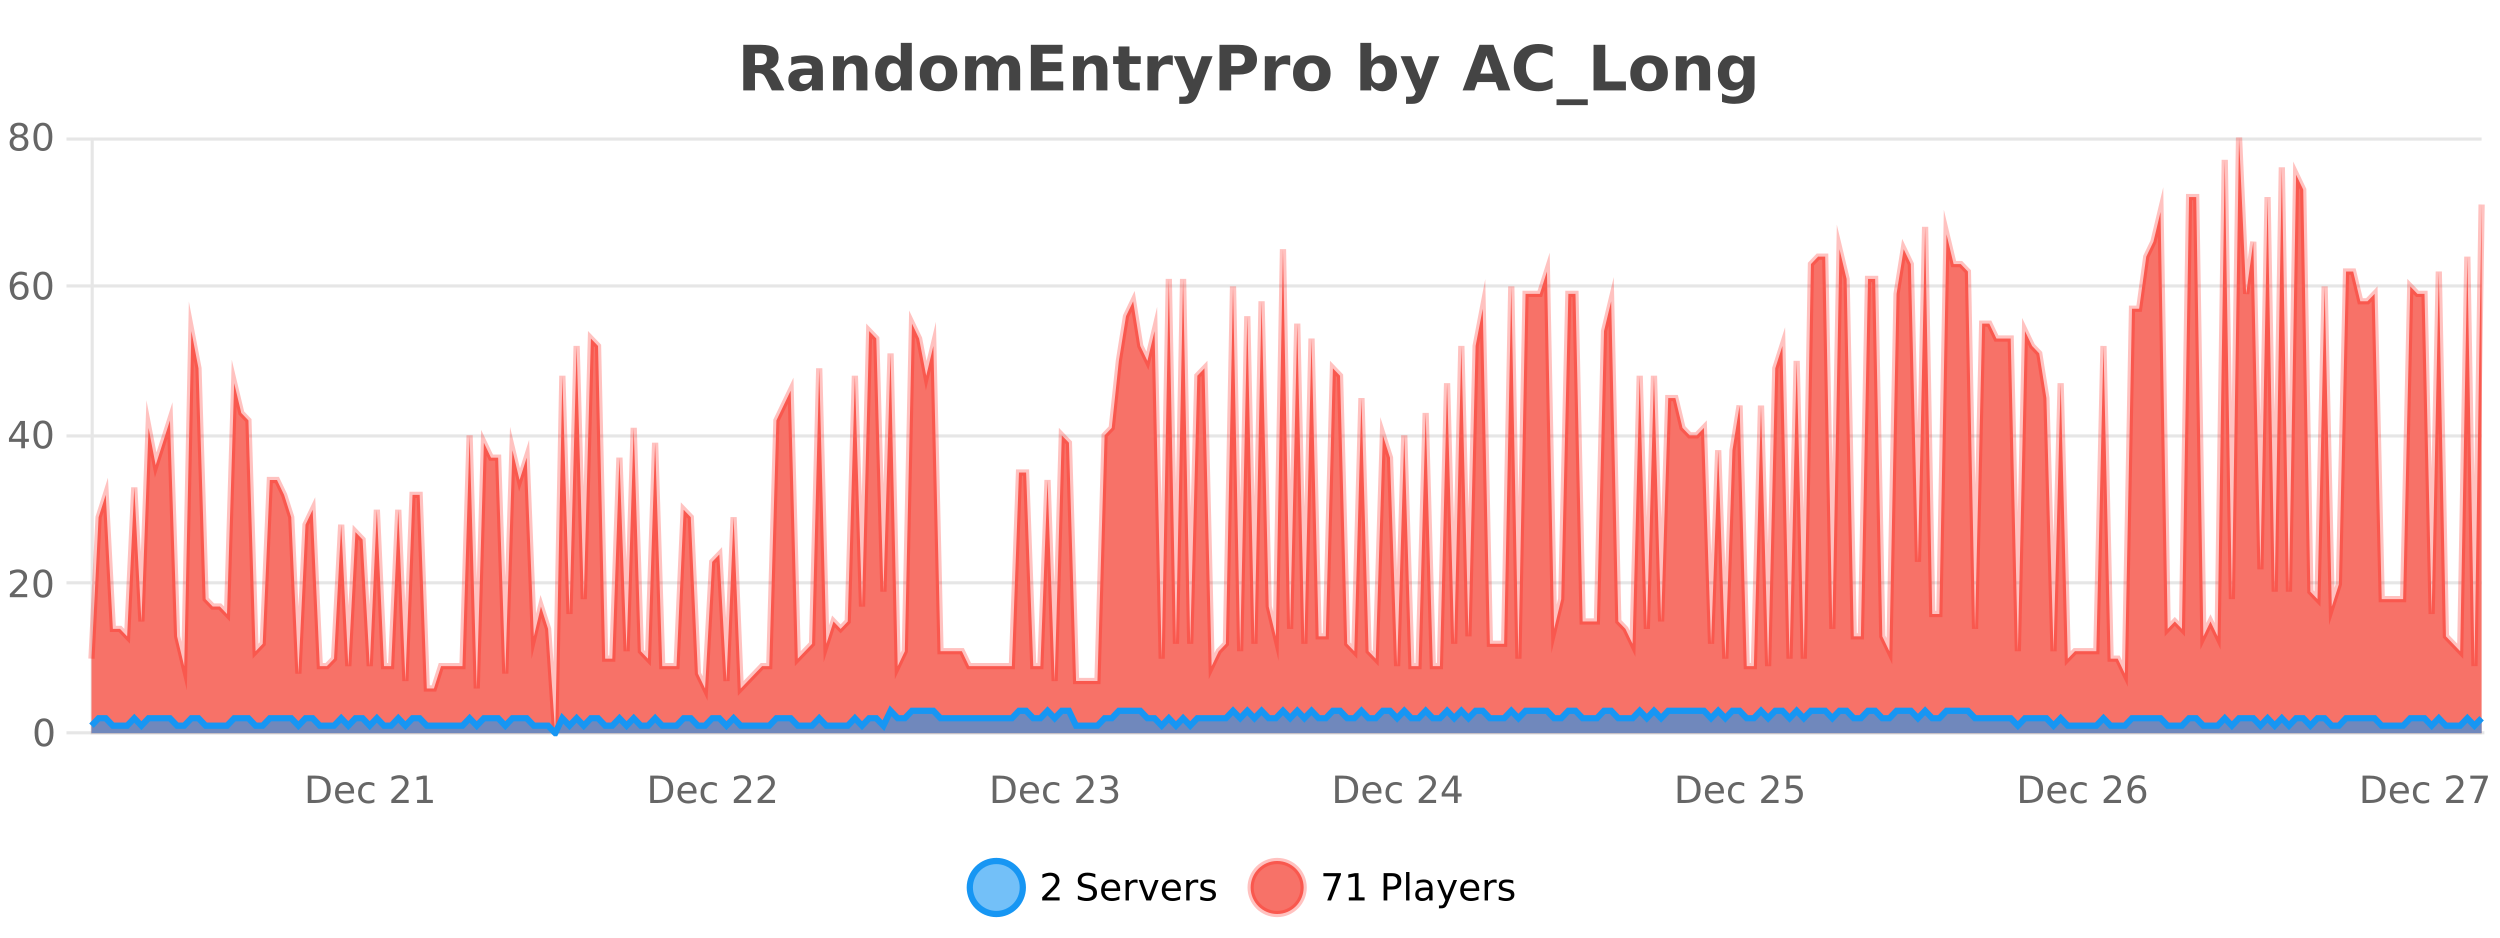 <?xml version="1.0" encoding="UTF-8"?>
<svg xmlns="http://www.w3.org/2000/svg" xmlns:xlink="http://www.w3.org/1999/xlink" width="800pt" height="300pt" viewBox="0 0 800 300" version="1.1">
<defs>
<clipPath id="clip1">
  <path d="M 282 263 L 356 263 L 356 300 L 282 300 Z M 282 263 "/>
</clipPath>
<clipPath id="clip2">
  <path d="M 371 263 L 446 263 L 446 300 L 371 300 Z M 371 263 "/>
</clipPath>
<clipPath id="clip3">
  <path d="M 29.27 44 L 794.113 44 L 794.113 234.602 L 29.27 234.602 Z M 29.27 44 "/>
</clipPath>
<clipPath id="clip4">
  <path d="M 28.27 43 L 795.113 43 L 795.113 235.602 L 28.27 235.602 Z M 28.27 43 "/>
</clipPath>
<clipPath id="clip5">
  <path d="M 29.27 227 L 794.113 227 L 794.113 234.602 L 29.27 234.602 Z M 29.27 227 "/>
</clipPath>
<clipPath id="clip6">
  <path d="M 28.27 199 L 795.113 199 L 795.113 235.602 L 28.27 235.602 Z M 28.27 199 "/>
</clipPath>
</defs>
<g id="surface3936121">
<rect x="0" y="0" width="800" height="300" style="fill:rgb(100%,100%,100%);fill-opacity:1;stroke:none;"/>
<path style="fill:none;stroke-width:1;stroke-linecap:butt;stroke-linejoin:miter;stroke:rgb(0%,0%,0%);stroke-opacity:0.098;stroke-miterlimit:10;" d="M 30 234.5 L 794.113 234.5 "/>
<path style="fill:none;stroke-width:1;stroke-linecap:butt;stroke-linejoin:miter;stroke:rgb(0%,0%,0%);stroke-opacity:0.098;stroke-miterlimit:10;" d="M 21.27 234.5 L 29 234.5 "/>
<path style="fill:none;stroke-width:1;stroke-linecap:butt;stroke-linejoin:miter;stroke:rgb(0%,0%,0%);stroke-opacity:0.098;stroke-miterlimit:10;" d="M 30 186.5 L 794.113 186.5 "/>
<path style="fill:none;stroke-width:1;stroke-linecap:butt;stroke-linejoin:miter;stroke:rgb(0%,0%,0%);stroke-opacity:0.098;stroke-miterlimit:10;" d="M 21.27 186.5 L 29 186.5 "/>
<path style="fill:none;stroke-width:1;stroke-linecap:butt;stroke-linejoin:miter;stroke:rgb(0%,0%,0%);stroke-opacity:0.098;stroke-miterlimit:10;" d="M 30 139.5 L 794.113 139.5 "/>
<path style="fill:none;stroke-width:1;stroke-linecap:butt;stroke-linejoin:miter;stroke:rgb(0%,0%,0%);stroke-opacity:0.098;stroke-miterlimit:10;" d="M 21.27 139.5 L 29 139.5 "/>
<path style="fill:none;stroke-width:1;stroke-linecap:butt;stroke-linejoin:miter;stroke:rgb(0%,0%,0%);stroke-opacity:0.098;stroke-miterlimit:10;" d="M 30 91.5 L 794.113 91.5 "/>
<path style="fill:none;stroke-width:1;stroke-linecap:butt;stroke-linejoin:miter;stroke:rgb(0%,0%,0%);stroke-opacity:0.098;stroke-miterlimit:10;" d="M 21.27 91.5 L 29 91.5 "/>
<path style="fill:none;stroke-width:1;stroke-linecap:butt;stroke-linejoin:miter;stroke:rgb(0%,0%,0%);stroke-opacity:0.098;stroke-miterlimit:10;" d="M 30 44.5 L 794.113 44.5 "/>
<path style="fill:none;stroke-width:1;stroke-linecap:butt;stroke-linejoin:miter;stroke:rgb(0%,0%,0%);stroke-opacity:0.098;stroke-miterlimit:10;" d="M 21.27 44.5 L 29 44.5 "/>
<path style=" stroke:none;fill-rule:nonzero;fill:rgb(9.02%,58.824%,95.294%);fill-opacity:0.6;" d="M 327.305 284 C 327.305 288.688 323.508 292.484 318.82 292.484 C 314.133 292.484 310.336 288.688 310.336 284 C 310.336 279.312 314.133 275.516 318.82 275.516 C 323.508 275.516 327.305 279.312 327.305 284 Z M 327.305 284 "/>
<g clip-path="url(#clip1)" clip-rule="nonzero">
<path style="fill:none;stroke-width:2;stroke-linecap:butt;stroke-linejoin:miter;stroke:rgb(9.02%,58.824%,95.294%);stroke-opacity:1;stroke-miterlimit:10;" d="M 327.305 284 C 327.305 288.688 323.508 292.484 318.82 292.484 C 314.133 292.484 310.336 288.688 310.336 284 C 310.336 279.312 314.133 275.516 318.82 275.516 C 323.508 275.516 327.305 279.312 327.305 284 Z M 327.305 284 "/>
</g>
<path style=" stroke:none;fill-rule:nonzero;fill:rgb(0%,0%,0%);fill-opacity:1;" d="M 334.93 287.156 L 339.07 287.156 L 339.07 288.156 L 333.508 288.156 L 333.508 287.156 C 333.953 286.699 334.562 286.078 335.336 285.297 C 336.117 284.508 336.605 283.996 336.805 283.766 C 337.188 283.352 337.453 282.996 337.602 282.703 C 337.758 282.402 337.836 282.109 337.836 281.828 C 337.836 281.359 337.668 280.98 337.336 280.688 C 337.012 280.398 336.59 280.25 336.07 280.25 C 335.695 280.25 335.297 280.312 334.883 280.438 C 334.477 280.562 334.039 280.762 333.57 281.031 L 333.57 279.828 C 334.047 279.641 334.492 279.5 334.898 279.406 C 335.312 279.305 335.695 279.25 336.039 279.25 C 336.945 279.25 337.668 279.48 338.211 279.938 C 338.75 280.387 339.023 280.992 339.023 281.75 C 339.023 282.105 338.953 282.445 338.82 282.766 C 338.684 283.09 338.438 283.469 338.086 283.906 C 337.98 284.023 337.668 284.352 337.148 284.891 C 336.625 285.434 335.887 286.188 334.93 287.156 Z M 350.508 279.688 L 350.508 280.844 C 350.059 280.637 349.633 280.48 349.227 280.375 C 348.828 280.262 348.449 280.203 348.086 280.203 C 347.438 280.203 346.938 280.328 346.586 280.578 C 346.242 280.828 346.07 281.188 346.07 281.656 C 346.07 282.043 346.184 282.336 346.414 282.531 C 346.641 282.73 347.086 282.887 347.742 283 L 348.445 283.156 C 349.328 283.324 349.98 283.621 350.398 284.047 C 350.824 284.465 351.039 285.027 351.039 285.734 C 351.039 286.59 350.75 287.234 350.18 287.672 C 349.617 288.109 348.781 288.328 347.68 288.328 C 347.273 288.328 346.836 288.281 346.367 288.188 C 345.898 288.094 345.414 287.953 344.914 287.766 L 344.914 286.547 C 345.391 286.82 345.859 287.023 346.32 287.156 C 346.789 287.293 347.242 287.359 347.68 287.359 C 348.355 287.359 348.875 287.23 349.242 286.969 C 349.617 286.699 349.805 286.32 349.805 285.828 C 349.805 285.402 349.668 285.07 349.398 284.828 C 349.137 284.578 348.703 284.398 348.102 284.281 L 347.383 284.141 C 346.496 283.965 345.855 283.688 345.461 283.312 C 345.074 282.938 344.883 282.418 344.883 281.75 C 344.883 280.969 345.152 280.359 345.695 279.922 C 346.234 279.477 346.984 279.25 347.945 279.25 C 348.359 279.25 348.777 279.289 349.195 279.359 C 349.621 279.434 350.059 279.543 350.508 279.688 Z M 358.453 284.609 L 358.453 285.125 L 353.484 285.125 C 353.535 285.875 353.758 286.445 354.156 286.828 C 354.562 287.215 355.117 287.406 355.828 287.406 C 356.242 287.406 356.645 287.359 357.031 287.266 C 357.426 287.164 357.816 287.008 358.203 286.797 L 358.203 287.828 C 357.805 287.984 357.406 288.105 357 288.188 C 356.594 288.281 356.18 288.328 355.766 288.328 C 354.723 288.328 353.895 288.027 353.281 287.422 C 352.664 286.809 352.359 285.98 352.359 284.938 C 352.359 283.867 352.648 283.016 353.234 282.391 C 353.816 281.758 354.598 281.438 355.578 281.438 C 356.461 281.438 357.16 281.727 357.672 282.297 C 358.191 282.859 358.453 283.633 358.453 284.609 Z M 357.375 284.281 C 357.363 283.699 357.195 283.23 356.875 282.875 C 356.551 282.523 356.125 282.344 355.594 282.344 C 354.988 282.344 354.504 282.516 354.141 282.859 C 353.785 283.203 353.582 283.684 353.531 284.297 Z M 364.023 282.594 C 363.898 282.531 363.762 282.484 363.617 282.453 C 363.48 282.414 363.324 282.391 363.148 282.391 C 362.543 282.391 362.074 282.59 361.742 282.984 C 361.418 283.383 361.258 283.953 361.258 284.703 L 361.258 288.156 L 360.18 288.156 L 360.18 281.594 L 361.258 281.594 L 361.258 282.609 C 361.484 282.215 361.781 281.922 362.148 281.734 C 362.512 281.539 362.953 281.438 363.477 281.438 C 363.547 281.438 363.625 281.445 363.711 281.453 C 363.805 281.465 363.902 281.48 364.008 281.5 Z M 364.375 281.594 L 365.516 281.594 L 367.562 287.094 L 369.625 281.594 L 370.766 281.594 L 368.297 288.156 L 366.828 288.156 Z M 377.867 284.609 L 377.867 285.125 L 372.898 285.125 C 372.949 285.875 373.172 286.445 373.57 286.828 C 373.977 287.215 374.531 287.406 375.242 287.406 C 375.656 287.406 376.059 287.359 376.445 287.266 C 376.84 287.164 377.23 287.008 377.617 286.797 L 377.617 287.828 C 377.219 287.984 376.82 288.105 376.414 288.188 C 376.008 288.281 375.594 288.328 375.18 288.328 C 374.137 288.328 373.309 288.027 372.695 287.422 C 372.078 286.809 371.773 285.98 371.773 284.938 C 371.773 283.867 372.062 283.016 372.648 282.391 C 373.23 281.758 374.012 281.438 374.992 281.438 C 375.875 281.438 376.574 281.727 377.086 282.297 C 377.605 282.859 377.867 283.633 377.867 284.609 Z M 376.789 284.281 C 376.777 283.699 376.609 283.23 376.289 282.875 C 375.965 282.523 375.539 282.344 375.008 282.344 C 374.402 282.344 373.918 282.516 373.555 282.859 C 373.199 283.203 372.996 283.684 372.945 284.297 Z M 383.438 282.594 C 383.312 282.531 383.176 282.484 383.031 282.453 C 382.895 282.414 382.738 282.391 382.562 282.391 C 381.957 282.391 381.488 282.59 381.156 282.984 C 380.832 283.383 380.672 283.953 380.672 284.703 L 380.672 288.156 L 379.594 288.156 L 379.594 281.594 L 380.672 281.594 L 380.672 282.609 C 380.898 282.215 381.195 281.922 381.562 281.734 C 381.926 281.539 382.367 281.438 382.891 281.438 C 382.961 281.438 383.039 281.445 383.125 281.453 C 383.219 281.465 383.316 281.48 383.422 281.5 Z M 388.75 281.781 L 388.75 282.812 C 388.445 282.656 388.129 282.543 387.797 282.469 C 387.473 282.387 387.133 282.344 386.781 282.344 C 386.25 282.344 385.848 282.43 385.578 282.594 C 385.305 282.75 385.172 282.996 385.172 283.328 C 385.172 283.578 385.266 283.777 385.453 283.922 C 385.648 284.059 386.039 284.188 386.625 284.312 L 386.984 284.406 C 387.754 284.562 388.301 284.793 388.625 285.094 C 388.945 285.398 389.109 285.812 389.109 286.344 C 389.109 286.961 388.863 287.445 388.375 287.797 C 387.895 288.152 387.234 288.328 386.391 288.328 C 386.035 288.328 385.664 288.289 385.281 288.219 C 384.906 288.156 384.508 288.059 384.094 287.922 L 384.094 286.797 C 384.488 287.008 384.879 287.164 385.266 287.266 C 385.648 287.371 386.035 287.422 386.422 287.422 C 386.922 287.422 387.305 287.34 387.578 287.172 C 387.859 286.996 388 286.746 388 286.422 C 388 286.133 387.898 285.906 387.703 285.75 C 387.504 285.594 387.07 285.445 386.406 285.297 L 386.031 285.219 C 385.363 285.074 384.879 284.855 384.578 284.562 C 384.285 284.273 384.141 283.875 384.141 283.375 C 384.141 282.75 384.359 282.273 384.797 281.938 C 385.234 281.605 385.852 281.438 386.656 281.438 C 387.051 281.438 387.426 281.469 387.781 281.531 C 388.133 281.586 388.457 281.668 388.75 281.781 Z M 328.82 277.016 "/>
<path style=" stroke:none;fill-rule:nonzero;fill:rgb(96.863%,44.706%,40.784%);fill-opacity:1;" d="M 417.172 284 C 417.172 288.688 413.375 292.484 408.688 292.484 C 404 292.484 400.203 288.688 400.203 284 C 400.203 279.312 404 275.516 408.688 275.516 C 413.375 275.516 417.172 279.312 417.172 284 Z M 417.172 284 "/>
<g clip-path="url(#clip2)" clip-rule="nonzero">
<path style="fill:none;stroke-width:2;stroke-linecap:butt;stroke-linejoin:miter;stroke:rgb(100%,4.706%,0%);stroke-opacity:0.247;stroke-miterlimit:10;" d="M 417.172 284 C 417.172 288.688 413.375 292.484 408.688 292.484 C 404 292.484 400.203 288.688 400.203 284 C 400.203 279.312 404 275.516 408.688 275.516 C 413.375 275.516 417.172 279.312 417.172 284 Z M 417.172 284 "/>
</g>
<path style=" stroke:none;fill-rule:nonzero;fill:rgb(0%,0%,0%);fill-opacity:1;" d="M 423.484 279.406 L 429.109 279.406 L 429.109 279.906 L 425.938 288.156 L 424.703 288.156 L 427.688 280.406 L 423.484 280.406 Z M 431.621 287.156 L 433.559 287.156 L 433.559 280.484 L 431.449 280.906 L 431.449 279.828 L 433.543 279.406 L 434.73 279.406 L 434.73 287.156 L 436.668 287.156 L 436.668 288.156 L 431.621 288.156 Z M 443.945 280.375 L 443.945 283.672 L 445.43 283.672 C 445.98 283.672 446.406 283.531 446.711 283.25 C 447.012 282.961 447.164 282.547 447.164 282.016 C 447.164 281.496 447.012 281.094 446.711 280.812 C 446.406 280.523 445.98 280.375 445.43 280.375 Z M 442.758 279.406 L 445.43 279.406 C 446.418 279.406 447.164 279.633 447.664 280.078 C 448.164 280.516 448.414 281.164 448.414 282.016 C 448.414 282.883 448.164 283.539 447.664 283.984 C 447.164 284.422 446.418 284.641 445.43 284.641 L 443.945 284.641 L 443.945 288.156 L 442.758 288.156 Z M 449.945 279.031 L 451.023 279.031 L 451.023 288.156 L 449.945 288.156 Z M 456.266 284.859 C 455.398 284.859 454.797 284.961 454.453 285.156 C 454.117 285.355 453.953 285.695 453.953 286.172 C 453.953 286.559 454.078 286.867 454.328 287.094 C 454.586 287.312 454.93 287.422 455.359 287.422 C 455.961 287.422 456.441 287.215 456.797 286.797 C 457.16 286.371 457.344 285.805 457.344 285.094 L 457.344 284.859 Z M 458.422 284.406 L 458.422 288.156 L 457.344 288.156 L 457.344 287.156 C 457.094 287.555 456.785 287.852 456.422 288.047 C 456.055 288.234 455.609 288.328 455.078 288.328 C 454.398 288.328 453.863 288.141 453.469 287.766 C 453.07 287.383 452.875 286.875 452.875 286.25 C 452.875 285.512 453.117 284.953 453.609 284.578 C 454.109 284.203 454.848 284.016 455.828 284.016 L 457.344 284.016 L 457.344 283.906 C 457.344 283.406 457.176 283.023 456.844 282.75 C 456.52 282.48 456.066 282.344 455.484 282.344 C 455.109 282.344 454.738 282.391 454.375 282.484 C 454.02 282.578 453.68 282.715 453.359 282.891 L 453.359 281.891 C 453.754 281.734 454.133 281.621 454.5 281.547 C 454.875 281.477 455.238 281.438 455.594 281.438 C 456.539 281.438 457.25 281.684 457.719 282.172 C 458.188 282.664 458.422 283.406 458.422 284.406 Z M 463.367 288.766 C 463.062 289.547 462.766 290.055 462.477 290.297 C 462.184 290.535 461.797 290.656 461.32 290.656 L 460.461 290.656 L 460.461 289.75 L 461.086 289.75 C 461.387 289.75 461.617 289.676 461.773 289.531 C 461.938 289.395 462.121 289.066 462.32 288.547 L 462.523 288.047 L 459.867 281.594 L 461.008 281.594 L 463.055 286.719 L 465.117 281.594 L 466.258 281.594 Z M 473.359 284.609 L 473.359 285.125 L 468.391 285.125 C 468.441 285.875 468.664 286.445 469.062 286.828 C 469.469 287.215 470.023 287.406 470.734 287.406 C 471.148 287.406 471.551 287.359 471.938 287.266 C 472.332 287.164 472.723 287.008 473.109 286.797 L 473.109 287.828 C 472.711 287.984 472.312 288.105 471.906 288.188 C 471.5 288.281 471.086 288.328 470.672 288.328 C 469.629 288.328 468.801 288.027 468.188 287.422 C 467.57 286.809 467.266 285.98 467.266 284.938 C 467.266 283.867 467.555 283.016 468.141 282.391 C 468.723 281.758 469.504 281.438 470.484 281.438 C 471.367 281.438 472.066 281.727 472.578 282.297 C 473.098 282.859 473.359 283.633 473.359 284.609 Z M 472.281 284.281 C 472.27 283.699 472.102 283.23 471.781 282.875 C 471.457 282.523 471.031 282.344 470.5 282.344 C 469.895 282.344 469.41 282.516 469.047 282.859 C 468.691 283.203 468.488 283.684 468.438 284.297 Z M 478.93 282.594 C 478.805 282.531 478.668 282.484 478.523 282.453 C 478.387 282.414 478.23 282.391 478.055 282.391 C 477.449 282.391 476.98 282.59 476.648 282.984 C 476.324 283.383 476.164 283.953 476.164 284.703 L 476.164 288.156 L 475.086 288.156 L 475.086 281.594 L 476.164 281.594 L 476.164 282.609 C 476.391 282.215 476.688 281.922 477.055 281.734 C 477.418 281.539 477.859 281.438 478.383 281.438 C 478.453 281.438 478.531 281.445 478.617 281.453 C 478.711 281.465 478.809 281.48 478.914 281.5 Z M 484.242 281.781 L 484.242 282.812 C 483.938 282.656 483.621 282.543 483.289 282.469 C 482.965 282.387 482.625 282.344 482.273 282.344 C 481.742 282.344 481.34 282.43 481.07 282.594 C 480.797 282.75 480.664 282.996 480.664 283.328 C 480.664 283.578 480.758 283.777 480.945 283.922 C 481.141 284.059 481.531 284.188 482.117 284.312 L 482.477 284.406 C 483.246 284.562 483.793 284.793 484.117 285.094 C 484.438 285.398 484.602 285.812 484.602 286.344 C 484.602 286.961 484.355 287.445 483.867 287.797 C 483.387 288.152 482.727 288.328 481.883 288.328 C 481.527 288.328 481.156 288.289 480.773 288.219 C 480.398 288.156 480 288.059 479.586 287.922 L 479.586 286.797 C 479.98 287.008 480.371 287.164 480.758 287.266 C 481.141 287.371 481.527 287.422 481.914 287.422 C 482.414 287.422 482.797 287.34 483.07 287.172 C 483.352 286.996 483.492 286.746 483.492 286.422 C 483.492 286.133 483.391 285.906 483.195 285.75 C 482.996 285.594 482.562 285.445 481.898 285.297 L 481.523 285.219 C 480.855 285.074 480.371 284.855 480.07 284.562 C 479.777 284.273 479.633 283.875 479.633 283.375 C 479.633 282.75 479.852 282.273 480.289 281.938 C 480.727 281.605 481.344 281.438 482.148 281.438 C 482.543 281.438 482.918 281.469 483.273 281.531 C 483.625 281.586 483.949 281.668 484.242 281.781 Z M 418.688 277.016 "/>
<path style=" stroke:none;fill-rule:nonzero;fill:rgb(26.667%,26.667%,26.667%);fill-opacity:1;" d="M 243.172 20.812 C 243.961 20.812 244.531 20.668 244.875 20.375 C 245.219 20.074 245.391 19.59 245.391 18.922 C 245.391 18.258 245.219 17.781 244.875 17.5 C 244.531 17.211 243.961 17.062 243.172 17.062 L 241.594 17.062 L 241.594 20.812 Z M 241.594 23.406 L 241.594 28.922 L 237.844 28.922 L 237.844 14.344 L 243.578 14.344 C 245.492 14.344 246.898 14.668 247.797 15.312 C 248.691 15.961 249.141 16.977 249.141 18.359 C 249.141 19.328 248.906 20.125 248.438 20.75 C 247.977 21.367 247.281 21.82 246.344 22.109 C 246.852 22.227 247.312 22.492 247.719 22.906 C 248.125 23.312 248.535 23.938 248.953 24.781 L 251 28.922 L 247 28.922 L 245.219 25.297 C 244.863 24.57 244.5 24.074 244.125 23.812 C 243.758 23.543 243.27 23.406 242.656 23.406 Z M 257.977 24 C 257.246 24 256.699 24.125 256.336 24.375 C 255.969 24.617 255.789 24.98 255.789 25.469 C 255.789 25.906 255.934 26.25 256.227 26.5 C 256.527 26.75 256.938 26.875 257.461 26.875 C 258.117 26.875 258.668 26.641 259.117 26.172 C 259.574 25.703 259.805 25.117 259.805 24.406 L 259.805 24 Z M 263.32 22.688 L 263.32 28.922 L 259.805 28.922 L 259.805 27.297 C 259.336 27.965 258.805 28.449 258.211 28.75 C 257.625 29.051 256.914 29.203 256.07 29.203 C 254.945 29.203 254.027 28.875 253.32 28.219 C 252.609 27.555 252.258 26.695 252.258 25.641 C 252.258 24.359 252.695 23.422 253.57 22.828 C 254.453 22.227 255.844 21.922 257.742 21.922 L 259.805 21.922 L 259.805 21.641 C 259.805 21.09 259.586 20.688 259.148 20.438 C 258.711 20.18 258.027 20.047 257.102 20.047 C 256.352 20.047 255.652 20.125 255.008 20.281 C 254.359 20.43 253.762 20.648 253.211 20.938 L 253.211 18.281 C 253.961 18.094 254.711 17.953 255.461 17.859 C 256.219 17.766 256.98 17.719 257.742 17.719 C 259.711 17.719 261.133 18.109 262.008 18.891 C 262.883 19.664 263.32 20.93 263.32 22.688 Z M 277.57 22.266 L 277.57 28.922 L 274.055 28.922 L 274.055 23.828 C 274.055 22.883 274.031 22.23 273.992 21.875 C 273.949 21.512 273.875 21.246 273.773 21.078 C 273.637 20.852 273.449 20.672 273.211 20.547 C 272.98 20.422 272.715 20.359 272.414 20.359 C 271.684 20.359 271.109 20.641 270.695 21.203 C 270.277 21.766 270.07 22.547 270.07 23.547 L 270.07 28.922 L 266.586 28.922 L 266.586 17.984 L 270.07 17.984 L 270.07 19.578 C 270.602 18.945 271.164 18.477 271.758 18.172 C 272.352 17.871 273 17.719 273.711 17.719 C 274.98 17.719 275.938 18.109 276.586 18.891 C 277.242 19.664 277.57 20.789 277.57 22.266 Z M 288.258 19.578 L 288.258 13.719 L 291.773 13.719 L 291.773 28.922 L 288.258 28.922 L 288.258 27.344 C 287.777 27.992 287.246 28.465 286.664 28.766 C 286.078 29.055 285.406 29.203 284.648 29.203 C 283.305 29.203 282.199 28.668 281.336 27.594 C 280.469 26.523 280.039 25.148 280.039 23.469 C 280.039 21.781 280.469 20.402 281.336 19.328 C 282.199 18.258 283.305 17.719 284.648 17.719 C 285.406 17.719 286.078 17.871 286.664 18.172 C 287.246 18.477 287.777 18.945 288.258 19.578 Z M 285.945 26.672 C 286.695 26.672 287.266 26.402 287.664 25.859 C 288.059 25.309 288.258 24.512 288.258 23.469 C 288.258 22.43 288.059 21.637 287.664 21.094 C 287.266 20.543 286.695 20.266 285.945 20.266 C 285.203 20.266 284.637 20.543 284.242 21.094 C 283.844 21.637 283.648 22.43 283.648 23.469 C 283.648 24.512 283.844 25.309 284.242 25.859 C 284.637 26.402 285.203 26.672 285.945 26.672 Z M 300.344 20.219 C 299.562 20.219 298.969 20.5 298.562 21.062 C 298.156 21.617 297.953 22.418 297.953 23.469 C 297.953 24.512 298.156 25.312 298.562 25.875 C 298.969 26.43 299.562 26.703 300.344 26.703 C 301.102 26.703 301.68 26.43 302.078 25.875 C 302.484 25.312 302.688 24.512 302.688 23.469 C 302.688 22.418 302.484 21.617 302.078 21.062 C 301.68 20.5 301.102 20.219 300.344 20.219 Z M 300.344 17.719 C 302.219 17.719 303.68 18.23 304.734 19.25 C 305.797 20.262 306.328 21.668 306.328 23.469 C 306.328 25.262 305.797 26.668 304.734 27.688 C 303.68 28.699 302.219 29.203 300.344 29.203 C 298.445 29.203 296.969 28.699 295.906 27.688 C 294.844 26.668 294.312 25.262 294.312 23.469 C 294.312 21.668 294.844 20.262 295.906 19.25 C 296.969 18.23 298.445 17.719 300.344 17.719 Z M 319.004 19.797 C 319.449 19.121 319.977 18.605 320.582 18.25 C 321.195 17.898 321.867 17.719 322.598 17.719 C 323.848 17.719 324.801 18.109 325.457 18.891 C 326.121 19.664 326.457 20.789 326.457 22.266 L 326.457 28.922 L 322.941 28.922 L 322.941 23.219 C 322.941 23.137 322.941 23.047 322.941 22.953 C 322.949 22.859 322.957 22.73 322.957 22.562 C 322.957 21.793 322.84 21.234 322.613 20.891 C 322.383 20.539 322.012 20.359 321.504 20.359 C 320.848 20.359 320.336 20.637 319.973 21.188 C 319.605 21.73 319.418 22.516 319.41 23.547 L 319.41 28.922 L 315.895 28.922 L 315.895 23.219 C 315.895 22.012 315.789 21.234 315.582 20.891 C 315.371 20.539 315.004 20.359 314.473 20.359 C 313.793 20.359 313.273 20.637 312.91 21.188 C 312.543 21.73 312.363 22.516 312.363 23.547 L 312.363 28.922 L 308.848 28.922 L 308.848 17.984 L 312.363 17.984 L 312.363 19.578 C 312.801 18.965 313.293 18.5 313.848 18.188 C 314.398 17.875 315.012 17.719 315.691 17.719 C 316.441 17.719 317.105 17.902 317.691 18.266 C 318.273 18.633 318.711 19.141 319.004 19.797 Z M 329.875 14.344 L 340.016 14.344 L 340.016 17.188 L 333.625 17.188 L 333.625 19.891 L 339.641 19.891 L 339.641 22.734 L 333.625 22.734 L 333.625 26.078 L 340.234 26.078 L 340.234 28.922 L 329.875 28.922 Z M 354.367 22.266 L 354.367 28.922 L 350.852 28.922 L 350.852 23.828 C 350.852 22.883 350.828 22.23 350.789 21.875 C 350.746 21.512 350.672 21.246 350.57 21.078 C 350.434 20.852 350.246 20.672 350.008 20.547 C 349.777 20.422 349.512 20.359 349.211 20.359 C 348.48 20.359 347.906 20.641 347.492 21.203 C 347.074 21.766 346.867 22.547 346.867 23.547 L 346.867 28.922 L 343.383 28.922 L 343.383 17.984 L 346.867 17.984 L 346.867 19.578 C 347.398 18.945 347.961 18.477 348.555 18.172 C 349.148 17.871 349.797 17.719 350.508 17.719 C 351.777 17.719 352.734 18.109 353.383 18.891 C 354.039 19.664 354.367 20.789 354.367 22.266 Z M 361.43 14.875 L 361.43 17.984 L 365.039 17.984 L 365.039 20.484 L 361.43 20.484 L 361.43 25.125 C 361.43 25.637 361.527 25.98 361.727 26.156 C 361.934 26.336 362.336 26.422 362.93 26.422 L 364.727 26.422 L 364.727 28.922 L 361.727 28.922 C 360.352 28.922 359.371 28.637 358.789 28.062 C 358.215 27.48 357.93 26.5 357.93 25.125 L 357.93 20.484 L 356.195 20.484 L 356.195 17.984 L 357.93 17.984 L 357.93 14.875 Z M 375.305 20.969 C 374.992 20.824 374.684 20.719 374.383 20.656 C 374.078 20.586 373.777 20.547 373.477 20.547 C 372.57 20.547 371.871 20.836 371.383 21.406 C 370.902 21.98 370.664 22.805 370.664 23.875 L 370.664 28.922 L 367.18 28.922 L 367.18 17.984 L 370.664 17.984 L 370.664 19.781 C 371.109 19.062 371.625 18.543 372.211 18.219 C 372.793 17.887 373.492 17.719 374.305 17.719 C 374.43 17.719 374.559 17.727 374.695 17.734 C 374.828 17.746 375.027 17.766 375.289 17.797 Z M 375.605 17.984 L 379.09 17.984 L 382.043 25.406 L 384.543 17.984 L 388.027 17.984 L 383.434 29.953 C 382.973 31.172 382.434 32.02 381.809 32.5 C 381.191 32.988 380.387 33.234 379.387 33.234 L 377.355 33.234 L 377.355 30.938 L 378.449 30.938 C 379.043 30.938 379.473 30.844 379.746 30.656 C 380.016 30.469 380.223 30.129 380.371 29.641 L 380.48 29.344 Z M 390.234 14.344 L 396.469 14.344 C 398.32 14.344 399.742 14.758 400.734 15.578 C 401.734 16.402 402.234 17.574 402.234 19.094 C 402.234 20.625 401.734 21.805 400.734 22.625 C 399.742 23.449 398.32 23.859 396.469 23.859 L 393.984 23.859 L 393.984 28.922 L 390.234 28.922 Z M 393.984 17.062 L 393.984 21.141 L 396.062 21.141 C 396.789 21.141 397.352 20.965 397.75 20.609 C 398.156 20.258 398.359 19.75 398.359 19.094 C 398.359 18.449 398.156 17.949 397.75 17.594 C 397.352 17.242 396.789 17.062 396.062 17.062 Z M 412.863 20.969 C 412.551 20.824 412.242 20.719 411.941 20.656 C 411.637 20.586 411.336 20.547 411.035 20.547 C 410.129 20.547 409.43 20.836 408.941 21.406 C 408.461 21.98 408.223 22.805 408.223 23.875 L 408.223 28.922 L 404.738 28.922 L 404.738 17.984 L 408.223 17.984 L 408.223 19.781 C 408.668 19.062 409.184 18.543 409.77 18.219 C 410.352 17.887 411.051 17.719 411.863 17.719 C 411.988 17.719 412.117 17.727 412.254 17.734 C 412.387 17.746 412.586 17.766 412.848 17.797 Z M 419.805 20.219 C 419.023 20.219 418.43 20.5 418.023 21.062 C 417.617 21.617 417.414 22.418 417.414 23.469 C 417.414 24.512 417.617 25.312 418.023 25.875 C 418.43 26.43 419.023 26.703 419.805 26.703 C 420.562 26.703 421.141 26.43 421.539 25.875 C 421.945 25.312 422.148 24.512 422.148 23.469 C 422.148 22.418 421.945 21.617 421.539 21.062 C 421.141 20.5 420.562 20.219 419.805 20.219 Z M 419.805 17.719 C 421.68 17.719 423.141 18.23 424.195 19.25 C 425.258 20.262 425.789 21.668 425.789 23.469 C 425.789 25.262 425.258 26.668 424.195 27.688 C 423.141 28.699 421.68 29.203 419.805 29.203 C 417.906 29.203 416.43 28.699 415.367 27.688 C 414.305 26.668 413.773 25.262 413.773 23.469 C 413.773 21.668 414.305 20.262 415.367 19.25 C 416.43 18.23 417.906 17.719 419.805 17.719 Z M 441.117 26.672 C 441.867 26.672 442.438 26.402 442.836 25.859 C 443.23 25.309 443.43 24.512 443.43 23.469 C 443.43 22.43 443.23 21.637 442.836 21.094 C 442.438 20.543 441.867 20.266 441.117 20.266 C 440.367 20.266 439.789 20.543 439.383 21.094 C 438.984 21.637 438.789 22.43 438.789 23.469 C 438.789 24.5 438.984 25.293 439.383 25.844 C 439.789 26.398 440.367 26.672 441.117 26.672 Z M 438.789 19.578 C 439.277 18.945 439.812 18.477 440.398 18.172 C 440.98 17.871 441.652 17.719 442.414 17.719 C 443.766 17.719 444.875 18.258 445.742 19.328 C 446.605 20.402 447.039 21.781 447.039 23.469 C 447.039 25.148 446.605 26.523 445.742 27.594 C 444.875 28.668 443.766 29.203 442.414 29.203 C 441.652 29.203 440.98 29.051 440.398 28.75 C 439.812 28.449 439.277 27.98 438.789 27.344 L 438.789 28.922 L 435.305 28.922 L 435.305 13.719 L 438.789 13.719 Z M 448.184 17.984 L 451.668 17.984 L 454.621 25.406 L 457.121 17.984 L 460.605 17.984 L 456.012 29.953 C 455.551 31.172 455.012 32.02 454.387 32.5 C 453.77 32.988 452.965 33.234 451.965 33.234 L 449.934 33.234 L 449.934 30.938 L 451.027 30.938 C 451.621 30.938 452.051 30.844 452.324 30.656 C 452.594 30.469 452.801 30.129 452.949 29.641 L 453.059 29.344 Z M 478.621 26.266 L 472.746 26.266 L 471.809 28.922 L 468.027 28.922 L 473.434 14.344 L 477.918 14.344 L 483.309 28.922 L 479.543 28.922 Z M 473.684 23.562 L 477.668 23.562 L 475.684 17.766 Z M 496.82 28.125 C 496.121 28.48 495.398 28.746 494.648 28.922 C 493.906 29.109 493.125 29.203 492.305 29.203 C 489.875 29.203 487.953 28.527 486.539 27.172 C 485.121 25.809 484.414 23.965 484.414 21.641 C 484.414 19.32 485.121 17.48 486.539 16.125 C 487.953 14.762 489.875 14.078 492.305 14.078 C 493.125 14.078 493.906 14.172 494.648 14.359 C 495.398 14.539 496.121 14.805 496.82 15.156 L 496.82 18.172 C 496.121 17.703 495.434 17.359 494.758 17.141 C 494.078 16.914 493.367 16.797 492.617 16.797 C 491.273 16.797 490.215 17.23 489.445 18.094 C 488.684 18.949 488.305 20.133 488.305 21.641 C 488.305 23.152 488.684 24.34 489.445 25.203 C 490.215 26.059 491.273 26.484 492.617 26.484 C 493.367 26.484 494.078 26.375 494.758 26.156 C 495.434 25.93 496.121 25.578 496.82 25.109 Z M 508.09 31.781 L 508.09 33.641 L 498.09 33.641 L 498.09 31.781 Z M 509.934 14.344 L 513.684 14.344 L 513.684 26.078 L 520.293 26.078 L 520.293 28.922 L 509.934 28.922 Z M 527.727 20.219 C 526.945 20.219 526.352 20.5 525.945 21.062 C 525.539 21.617 525.336 22.418 525.336 23.469 C 525.336 24.512 525.539 25.312 525.945 25.875 C 526.352 26.43 526.945 26.703 527.727 26.703 C 528.484 26.703 529.062 26.43 529.461 25.875 C 529.867 25.312 530.07 24.512 530.07 23.469 C 530.07 22.418 529.867 21.617 529.461 21.062 C 529.062 20.5 528.484 20.219 527.727 20.219 Z M 527.727 17.719 C 529.602 17.719 531.062 18.23 532.117 19.25 C 533.18 20.262 533.711 21.668 533.711 23.469 C 533.711 25.262 533.18 26.668 532.117 27.688 C 531.062 28.699 529.602 29.203 527.727 29.203 C 525.828 29.203 524.352 28.699 523.289 27.688 C 522.227 26.668 521.695 25.262 521.695 23.469 C 521.695 21.668 522.227 20.262 523.289 19.25 C 524.352 18.23 525.828 17.719 527.727 17.719 Z M 547.246 22.266 L 547.246 28.922 L 543.73 28.922 L 543.73 23.828 C 543.73 22.883 543.707 22.23 543.668 21.875 C 543.625 21.512 543.551 21.246 543.449 21.078 C 543.312 20.852 543.125 20.672 542.887 20.547 C 542.656 20.422 542.391 20.359 542.09 20.359 C 541.359 20.359 540.785 20.641 540.371 21.203 C 539.953 21.766 539.746 22.547 539.746 23.547 L 539.746 28.922 L 536.262 28.922 L 536.262 17.984 L 539.746 17.984 L 539.746 19.578 C 540.277 18.945 540.84 18.477 541.434 18.172 C 542.027 17.871 542.676 17.719 543.387 17.719 C 544.656 17.719 545.613 18.109 546.262 18.891 C 546.918 19.664 547.246 20.789 547.246 22.266 Z M 557.938 27.062 C 557.457 27.699 556.926 28.168 556.344 28.469 C 555.758 28.773 555.086 28.922 554.328 28.922 C 552.992 28.922 551.891 28.398 551.016 27.344 C 550.148 26.293 549.719 24.953 549.719 23.328 C 549.719 21.695 550.148 20.355 551.016 19.312 C 551.891 18.262 552.992 17.734 554.328 17.734 C 555.086 17.734 555.758 17.887 556.344 18.188 C 556.926 18.492 557.457 18.965 557.938 19.609 L 557.938 17.984 L 561.453 17.984 L 561.453 27.812 C 561.453 29.57 560.895 30.914 559.781 31.844 C 558.676 32.77 557.066 33.234 554.953 33.234 C 554.273 33.234 553.613 33.18 552.969 33.078 C 552.332 32.973 551.691 32.816 551.047 32.609 L 551.047 29.875 C 551.66 30.227 552.258 30.488 552.844 30.656 C 553.426 30.832 554.016 30.922 554.609 30.922 C 555.754 30.922 556.594 30.672 557.125 30.172 C 557.664 29.672 557.938 28.887 557.938 27.812 Z M 555.625 20.266 C 554.906 20.266 554.344 20.531 553.938 21.062 C 553.531 21.594 553.328 22.352 553.328 23.328 C 553.328 24.328 553.52 25.09 553.906 25.609 C 554.301 26.121 554.875 26.375 555.625 26.375 C 556.352 26.375 556.922 26.109 557.328 25.578 C 557.734 25.047 557.938 24.297 557.938 23.328 C 557.938 22.352 557.734 21.594 557.328 21.062 C 556.922 20.531 556.352 20.266 555.625 20.266 Z M 236 10.359 "/>
<path style="fill:none;stroke-width:1;stroke-linecap:butt;stroke-linejoin:miter;stroke:rgb(0%,0%,0%);stroke-opacity:0.098;stroke-miterlimit:10;" d="M 29 234.5 L 795 234.5 "/>
<path style=" stroke:none;fill-rule:nonzero;fill:rgb(40%,40%,40%);fill-opacity:1;" d="M 99.672 249.172 L 99.672 255.984 L 101.109 255.984 C 102.316 255.984 103.195 255.715 103.75 255.172 C 104.312 254.621 104.594 253.75 104.594 252.562 C 104.594 251.398 104.312 250.543 103.75 250 C 103.195 249.449 102.316 249.172 101.109 249.172 Z M 98.484 248.203 L 100.922 248.203 C 102.617 248.203 103.863 248.559 104.656 249.266 C 105.445 249.965 105.844 251.062 105.844 252.562 C 105.844 254.074 105.441 255.184 104.641 255.891 C 103.848 256.602 102.609 256.953 100.922 256.953 L 98.484 256.953 Z M 113.305 253.406 L 113.305 253.922 L 108.336 253.922 C 108.387 254.672 108.609 255.242 109.008 255.625 C 109.414 256.012 109.969 256.203 110.68 256.203 C 111.094 256.203 111.496 256.156 111.883 256.062 C 112.277 255.961 112.668 255.805 113.055 255.594 L 113.055 256.625 C 112.656 256.781 112.258 256.902 111.852 256.984 C 111.445 257.078 111.031 257.125 110.617 257.125 C 109.574 257.125 108.746 256.824 108.133 256.219 C 107.516 255.605 107.211 254.777 107.211 253.734 C 107.211 252.664 107.5 251.812 108.086 251.188 C 108.668 250.555 109.449 250.234 110.43 250.234 C 111.312 250.234 112.012 250.523 112.523 251.094 C 113.043 251.656 113.305 252.43 113.305 253.406 Z M 112.227 253.078 C 112.215 252.496 112.047 252.027 111.727 251.672 C 111.402 251.32 110.977 251.141 110.445 251.141 C 109.84 251.141 109.355 251.312 108.992 251.656 C 108.637 252 108.434 252.48 108.383 253.094 Z M 119.797 250.641 L 119.797 251.656 C 119.484 251.48 119.176 251.352 118.875 251.266 C 118.57 251.184 118.266 251.141 117.953 251.141 C 117.242 251.141 116.695 251.367 116.312 251.812 C 115.926 252.25 115.734 252.871 115.734 253.672 C 115.734 254.477 115.926 255.102 116.312 255.547 C 116.695 255.984 117.242 256.203 117.953 256.203 C 118.266 256.203 118.57 256.164 118.875 256.078 C 119.176 255.996 119.484 255.871 119.797 255.703 L 119.797 256.703 C 119.492 256.84 119.18 256.945 118.859 257.016 C 118.535 257.086 118.191 257.125 117.828 257.125 C 116.836 257.125 116.051 256.82 115.469 256.203 C 114.883 255.578 114.594 254.734 114.594 253.672 C 114.594 252.609 114.883 251.773 115.469 251.156 C 116.062 250.543 116.875 250.234 117.906 250.234 C 118.227 250.234 118.547 250.273 118.859 250.344 C 119.18 250.406 119.492 250.508 119.797 250.641 Z M 126.645 255.953 L 130.785 255.953 L 130.785 256.953 L 125.223 256.953 L 125.223 255.953 C 125.668 255.496 126.277 254.875 127.051 254.094 C 127.832 253.305 128.32 252.793 128.52 252.562 C 128.902 252.148 129.168 251.793 129.316 251.5 C 129.473 251.199 129.551 250.906 129.551 250.625 C 129.551 250.156 129.383 249.777 129.051 249.484 C 128.727 249.195 128.305 249.047 127.785 249.047 C 127.41 249.047 127.012 249.109 126.598 249.234 C 126.191 249.359 125.754 249.559 125.285 249.828 L 125.285 248.625 C 125.762 248.438 126.207 248.297 126.613 248.203 C 127.027 248.102 127.41 248.047 127.754 248.047 C 128.66 248.047 129.383 248.277 129.926 248.734 C 130.465 249.184 130.738 249.789 130.738 250.547 C 130.738 250.902 130.668 251.242 130.535 251.562 C 130.398 251.887 130.152 252.266 129.801 252.703 C 129.695 252.82 129.383 253.148 128.863 253.688 C 128.34 254.23 127.602 254.984 126.645 255.953 Z M 133.469 255.953 L 135.406 255.953 L 135.406 249.281 L 133.297 249.703 L 133.297 248.625 L 135.391 248.203 L 136.578 248.203 L 136.578 255.953 L 138.516 255.953 L 138.516 256.953 L 133.469 256.953 Z M 97.312 245.816 "/>
<path style=" stroke:none;fill-rule:nonzero;fill:rgb(40%,40%,40%);fill-opacity:1;" d="M 209.262 249.172 L 209.262 255.984 L 210.699 255.984 C 211.906 255.984 212.785 255.715 213.34 255.172 C 213.902 254.621 214.184 253.75 214.184 252.562 C 214.184 251.398 213.902 250.543 213.34 250 C 212.785 249.449 211.906 249.172 210.699 249.172 Z M 208.074 248.203 L 210.512 248.203 C 212.207 248.203 213.453 248.559 214.246 249.266 C 215.035 249.965 215.434 251.062 215.434 252.562 C 215.434 254.074 215.031 255.184 214.23 255.891 C 213.438 256.602 212.199 256.953 210.512 256.953 L 208.074 256.953 Z M 222.891 253.406 L 222.891 253.922 L 217.922 253.922 C 217.973 254.672 218.195 255.242 218.594 255.625 C 219 256.012 219.555 256.203 220.266 256.203 C 220.68 256.203 221.082 256.156 221.469 256.062 C 221.863 255.961 222.254 255.805 222.641 255.594 L 222.641 256.625 C 222.242 256.781 221.844 256.902 221.438 256.984 C 221.031 257.078 220.617 257.125 220.203 257.125 C 219.16 257.125 218.332 256.824 217.719 256.219 C 217.102 255.605 216.797 254.777 216.797 253.734 C 216.797 252.664 217.086 251.812 217.672 251.188 C 218.254 250.555 219.035 250.234 220.016 250.234 C 220.898 250.234 221.598 250.523 222.109 251.094 C 222.629 251.656 222.891 252.43 222.891 253.406 Z M 221.812 253.078 C 221.801 252.496 221.633 252.027 221.312 251.672 C 220.988 251.32 220.562 251.141 220.031 251.141 C 219.426 251.141 218.941 251.312 218.578 251.656 C 218.223 252 218.02 252.48 217.969 253.094 Z M 229.383 250.641 L 229.383 251.656 C 229.07 251.48 228.762 251.352 228.461 251.266 C 228.156 251.184 227.852 251.141 227.539 251.141 C 226.828 251.141 226.281 251.367 225.898 251.812 C 225.512 252.25 225.32 252.871 225.32 253.672 C 225.32 254.477 225.512 255.102 225.898 255.547 C 226.281 255.984 226.828 256.203 227.539 256.203 C 227.852 256.203 228.156 256.164 228.461 256.078 C 228.762 255.996 229.07 255.871 229.383 255.703 L 229.383 256.703 C 229.078 256.84 228.766 256.945 228.445 257.016 C 228.121 257.086 227.777 257.125 227.414 257.125 C 226.422 257.125 225.637 256.82 225.055 256.203 C 224.469 255.578 224.18 254.734 224.18 253.672 C 224.18 252.609 224.469 251.773 225.055 251.156 C 225.648 250.543 226.461 250.234 227.492 250.234 C 227.812 250.234 228.133 250.273 228.445 250.344 C 228.766 250.406 229.078 250.508 229.383 250.641 Z M 236.234 255.953 L 240.375 255.953 L 240.375 256.953 L 234.812 256.953 L 234.812 255.953 C 235.258 255.496 235.867 254.875 236.641 254.094 C 237.422 253.305 237.91 252.793 238.109 252.562 C 238.492 252.148 238.758 251.793 238.906 251.5 C 239.062 251.199 239.141 250.906 239.141 250.625 C 239.141 250.156 238.973 249.777 238.641 249.484 C 238.316 249.195 237.895 249.047 237.375 249.047 C 237 249.047 236.602 249.109 236.188 249.234 C 235.781 249.359 235.344 249.559 234.875 249.828 L 234.875 248.625 C 235.352 248.438 235.797 248.297 236.203 248.203 C 236.617 248.102 237 248.047 237.344 248.047 C 238.25 248.047 238.973 248.277 239.516 248.734 C 240.055 249.184 240.328 249.789 240.328 250.547 C 240.328 250.902 240.258 251.242 240.125 251.562 C 239.988 251.887 239.742 252.266 239.391 252.703 C 239.285 252.82 238.973 253.148 238.453 253.688 C 237.93 254.23 237.191 254.984 236.234 255.953 Z M 243.867 255.953 L 248.008 255.953 L 248.008 256.953 L 242.445 256.953 L 242.445 255.953 C 242.891 255.496 243.5 254.875 244.273 254.094 C 245.055 253.305 245.543 252.793 245.742 252.562 C 246.125 252.148 246.391 251.793 246.539 251.5 C 246.695 251.199 246.773 250.906 246.773 250.625 C 246.773 250.156 246.605 249.777 246.273 249.484 C 245.949 249.195 245.527 249.047 245.008 249.047 C 244.633 249.047 244.234 249.109 243.82 249.234 C 243.414 249.359 242.977 249.559 242.508 249.828 L 242.508 248.625 C 242.984 248.438 243.43 248.297 243.836 248.203 C 244.25 248.102 244.633 248.047 244.977 248.047 C 245.883 248.047 246.605 248.277 247.148 248.734 C 247.688 249.184 247.961 249.789 247.961 250.547 C 247.961 250.902 247.891 251.242 247.758 251.562 C 247.621 251.887 247.375 252.266 247.023 252.703 C 246.918 252.82 246.605 253.148 246.086 253.688 C 245.562 254.23 244.824 254.984 243.867 255.953 Z M 206.902 245.816 "/>
<path style=" stroke:none;fill-rule:nonzero;fill:rgb(40%,40%,40%);fill-opacity:1;" d="M 318.848 249.172 L 318.848 255.984 L 320.285 255.984 C 321.492 255.984 322.371 255.715 322.926 255.172 C 323.488 254.621 323.77 253.75 323.77 252.562 C 323.77 251.398 323.488 250.543 322.926 250 C 322.371 249.449 321.492 249.172 320.285 249.172 Z M 317.66 248.203 L 320.098 248.203 C 321.793 248.203 323.039 248.559 323.832 249.266 C 324.621 249.965 325.02 251.062 325.02 252.562 C 325.02 254.074 324.617 255.184 323.816 255.891 C 323.023 256.602 321.785 256.953 320.098 256.953 L 317.66 256.953 Z M 332.477 253.406 L 332.477 253.922 L 327.508 253.922 C 327.559 254.672 327.781 255.242 328.18 255.625 C 328.586 256.012 329.141 256.203 329.852 256.203 C 330.266 256.203 330.668 256.156 331.055 256.062 C 331.449 255.961 331.84 255.805 332.227 255.594 L 332.227 256.625 C 331.828 256.781 331.43 256.902 331.023 256.984 C 330.617 257.078 330.203 257.125 329.789 257.125 C 328.746 257.125 327.918 256.824 327.305 256.219 C 326.688 255.605 326.383 254.777 326.383 253.734 C 326.383 252.664 326.672 251.812 327.258 251.188 C 327.84 250.555 328.621 250.234 329.602 250.234 C 330.484 250.234 331.184 250.523 331.695 251.094 C 332.215 251.656 332.477 252.43 332.477 253.406 Z M 331.398 253.078 C 331.387 252.496 331.219 252.027 330.898 251.672 C 330.574 251.32 330.148 251.141 329.617 251.141 C 329.012 251.141 328.527 251.312 328.164 251.656 C 327.809 252 327.605 252.48 327.555 253.094 Z M 338.969 250.641 L 338.969 251.656 C 338.656 251.48 338.348 251.352 338.047 251.266 C 337.742 251.184 337.438 251.141 337.125 251.141 C 336.414 251.141 335.867 251.367 335.484 251.812 C 335.098 252.25 334.906 252.871 334.906 253.672 C 334.906 254.477 335.098 255.102 335.484 255.547 C 335.867 255.984 336.414 256.203 337.125 256.203 C 337.438 256.203 337.742 256.164 338.047 256.078 C 338.348 255.996 338.656 255.871 338.969 255.703 L 338.969 256.703 C 338.664 256.84 338.352 256.945 338.031 257.016 C 337.707 257.086 337.363 257.125 337 257.125 C 336.008 257.125 335.223 256.82 334.641 256.203 C 334.055 255.578 333.766 254.734 333.766 253.672 C 333.766 252.609 334.055 251.773 334.641 251.156 C 335.234 250.543 336.047 250.234 337.078 250.234 C 337.398 250.234 337.719 250.273 338.031 250.344 C 338.352 250.406 338.664 250.508 338.969 250.641 Z M 345.82 255.953 L 349.961 255.953 L 349.961 256.953 L 344.398 256.953 L 344.398 255.953 C 344.844 255.496 345.453 254.875 346.227 254.094 C 347.008 253.305 347.496 252.793 347.695 252.562 C 348.078 252.148 348.344 251.793 348.492 251.5 C 348.648 251.199 348.727 250.906 348.727 250.625 C 348.727 250.156 348.559 249.777 348.227 249.484 C 347.902 249.195 347.48 249.047 346.961 249.047 C 346.586 249.047 346.188 249.109 345.773 249.234 C 345.367 249.359 344.93 249.559 344.461 249.828 L 344.461 248.625 C 344.938 248.438 345.383 248.297 345.789 248.203 C 346.203 248.102 346.586 248.047 346.93 248.047 C 347.836 248.047 348.559 248.277 349.102 248.734 C 349.641 249.184 349.914 249.789 349.914 250.547 C 349.914 250.902 349.844 251.242 349.711 251.562 C 349.574 251.887 349.328 252.266 348.977 252.703 C 348.871 252.82 348.559 253.148 348.039 253.688 C 347.516 254.23 346.777 254.984 345.82 255.953 Z M 356.031 252.234 C 356.594 252.359 357.031 252.617 357.344 253 C 357.664 253.375 357.828 253.844 357.828 254.406 C 357.828 255.273 357.531 255.945 356.938 256.422 C 356.344 256.891 355.5 257.125 354.406 257.125 C 354.039 257.125 353.66 257.086 353.266 257.016 C 352.879 256.945 352.484 256.836 352.078 256.688 L 352.078 255.547 C 352.398 255.734 352.754 255.883 353.141 255.984 C 353.535 256.078 353.945 256.125 354.375 256.125 C 355.113 256.125 355.676 255.98 356.062 255.688 C 356.457 255.398 356.656 254.969 356.656 254.406 C 356.656 253.898 356.473 253.496 356.109 253.203 C 355.742 252.914 355.242 252.766 354.609 252.766 L 353.578 252.766 L 353.578 251.797 L 354.656 251.797 C 355.227 251.797 355.672 251.684 355.984 251.453 C 356.297 251.215 356.453 250.875 356.453 250.438 C 356.453 249.992 356.289 249.648 355.969 249.406 C 355.656 249.168 355.203 249.047 354.609 249.047 C 354.273 249.047 353.922 249.086 353.547 249.156 C 353.18 249.219 352.773 249.324 352.328 249.469 L 352.328 248.422 C 352.785 248.297 353.207 248.203 353.594 248.141 C 353.988 248.078 354.359 248.047 354.703 248.047 C 355.609 248.047 356.32 248.25 356.844 248.656 C 357.363 249.062 357.625 249.617 357.625 250.312 C 357.625 250.805 357.484 251.215 357.203 251.547 C 356.93 251.883 356.539 252.109 356.031 252.234 Z M 316.488 245.816 "/>
<path style=" stroke:none;fill-rule:nonzero;fill:rgb(40%,40%,40%);fill-opacity:1;" d="M 428.438 249.172 L 428.438 255.984 L 429.875 255.984 C 431.082 255.984 431.961 255.715 432.516 255.172 C 433.078 254.621 433.359 253.75 433.359 252.562 C 433.359 251.398 433.078 250.543 432.516 250 C 431.961 249.449 431.082 249.172 429.875 249.172 Z M 427.25 248.203 L 429.688 248.203 C 431.383 248.203 432.629 248.559 433.422 249.266 C 434.211 249.965 434.609 251.062 434.609 252.562 C 434.609 254.074 434.207 255.184 433.406 255.891 C 432.613 256.602 431.375 256.953 429.688 256.953 L 427.25 256.953 Z M 442.07 253.406 L 442.07 253.922 L 437.102 253.922 C 437.152 254.672 437.375 255.242 437.773 255.625 C 438.18 256.012 438.734 256.203 439.445 256.203 C 439.859 256.203 440.262 256.156 440.648 256.062 C 441.043 255.961 441.434 255.805 441.82 255.594 L 441.82 256.625 C 441.422 256.781 441.023 256.902 440.617 256.984 C 440.211 257.078 439.797 257.125 439.383 257.125 C 438.34 257.125 437.512 256.824 436.898 256.219 C 436.281 255.605 435.977 254.777 435.977 253.734 C 435.977 252.664 436.266 251.812 436.852 251.188 C 437.434 250.555 438.215 250.234 439.195 250.234 C 440.078 250.234 440.777 250.523 441.289 251.094 C 441.809 251.656 442.07 252.43 442.07 253.406 Z M 440.992 253.078 C 440.98 252.496 440.812 252.027 440.492 251.672 C 440.168 251.32 439.742 251.141 439.211 251.141 C 438.605 251.141 438.121 251.312 437.758 251.656 C 437.402 252 437.199 252.48 437.148 253.094 Z M 448.562 250.641 L 448.562 251.656 C 448.25 251.48 447.941 251.352 447.641 251.266 C 447.336 251.184 447.031 251.141 446.719 251.141 C 446.008 251.141 445.461 251.367 445.078 251.812 C 444.691 252.25 444.5 252.871 444.5 253.672 C 444.5 254.477 444.691 255.102 445.078 255.547 C 445.461 255.984 446.008 256.203 446.719 256.203 C 447.031 256.203 447.336 256.164 447.641 256.078 C 447.941 255.996 448.25 255.871 448.562 255.703 L 448.562 256.703 C 448.258 256.84 447.945 256.945 447.625 257.016 C 447.301 257.086 446.957 257.125 446.594 257.125 C 445.602 257.125 444.816 256.82 444.234 256.203 C 443.648 255.578 443.359 254.734 443.359 253.672 C 443.359 252.609 443.648 251.773 444.234 251.156 C 444.828 250.543 445.641 250.234 446.672 250.234 C 446.992 250.234 447.312 250.273 447.625 250.344 C 447.945 250.406 448.258 250.508 448.562 250.641 Z M 455.41 255.953 L 459.551 255.953 L 459.551 256.953 L 453.988 256.953 L 453.988 255.953 C 454.434 255.496 455.043 254.875 455.816 254.094 C 456.598 253.305 457.086 252.793 457.285 252.562 C 457.668 252.148 457.934 251.793 458.082 251.5 C 458.238 251.199 458.316 250.906 458.316 250.625 C 458.316 250.156 458.148 249.777 457.816 249.484 C 457.492 249.195 457.07 249.047 456.551 249.047 C 456.176 249.047 455.777 249.109 455.363 249.234 C 454.957 249.359 454.52 249.559 454.051 249.828 L 454.051 248.625 C 454.527 248.438 454.973 248.297 455.379 248.203 C 455.793 248.102 456.176 248.047 456.52 248.047 C 457.426 248.047 458.148 248.277 458.691 248.734 C 459.23 249.184 459.504 249.789 459.504 250.547 C 459.504 250.902 459.434 251.242 459.301 251.562 C 459.164 251.887 458.918 252.266 458.566 252.703 C 458.461 252.82 458.148 253.148 457.629 253.688 C 457.105 254.23 456.367 254.984 455.41 255.953 Z M 465.281 249.234 L 462.297 253.906 L 465.281 253.906 Z M 464.969 248.203 L 466.469 248.203 L 466.469 253.906 L 467.719 253.906 L 467.719 254.891 L 466.469 254.891 L 466.469 256.953 L 465.281 256.953 L 465.281 254.891 L 461.344 254.891 L 461.344 253.75 Z M 426.078 245.816 "/>
<path style=" stroke:none;fill-rule:nonzero;fill:rgb(40%,40%,40%);fill-opacity:1;" d="M 538.027 249.172 L 538.027 255.984 L 539.465 255.984 C 540.672 255.984 541.551 255.715 542.105 255.172 C 542.668 254.621 542.949 253.75 542.949 252.562 C 542.949 251.398 542.668 250.543 542.105 250 C 541.551 249.449 540.672 249.172 539.465 249.172 Z M 536.84 248.203 L 539.277 248.203 C 540.973 248.203 542.219 248.559 543.012 249.266 C 543.801 249.965 544.199 251.062 544.199 252.562 C 544.199 254.074 543.797 255.184 542.996 255.891 C 542.203 256.602 540.965 256.953 539.277 256.953 L 536.84 256.953 Z M 551.656 253.406 L 551.656 253.922 L 546.688 253.922 C 546.738 254.672 546.961 255.242 547.359 255.625 C 547.766 256.012 548.32 256.203 549.031 256.203 C 549.445 256.203 549.848 256.156 550.234 256.062 C 550.629 255.961 551.02 255.805 551.406 255.594 L 551.406 256.625 C 551.008 256.781 550.609 256.902 550.203 256.984 C 549.797 257.078 549.383 257.125 548.969 257.125 C 547.926 257.125 547.098 256.824 546.484 256.219 C 545.867 255.605 545.562 254.777 545.562 253.734 C 545.562 252.664 545.852 251.812 546.438 251.188 C 547.02 250.555 547.801 250.234 548.781 250.234 C 549.664 250.234 550.363 250.523 550.875 251.094 C 551.395 251.656 551.656 252.43 551.656 253.406 Z M 550.578 253.078 C 550.566 252.496 550.398 252.027 550.078 251.672 C 549.754 251.32 549.328 251.141 548.797 251.141 C 548.191 251.141 547.707 251.312 547.344 251.656 C 546.988 252 546.785 252.48 546.734 253.094 Z M 558.148 250.641 L 558.148 251.656 C 557.836 251.48 557.527 251.352 557.227 251.266 C 556.922 251.184 556.617 251.141 556.305 251.141 C 555.594 251.141 555.047 251.367 554.664 251.812 C 554.277 252.25 554.086 252.871 554.086 253.672 C 554.086 254.477 554.277 255.102 554.664 255.547 C 555.047 255.984 555.594 256.203 556.305 256.203 C 556.617 256.203 556.922 256.164 557.227 256.078 C 557.527 255.996 557.836 255.871 558.148 255.703 L 558.148 256.703 C 557.844 256.84 557.531 256.945 557.211 257.016 C 556.887 257.086 556.543 257.125 556.18 257.125 C 555.188 257.125 554.402 256.82 553.82 256.203 C 553.234 255.578 552.945 254.734 552.945 253.672 C 552.945 252.609 553.234 251.773 553.82 251.156 C 554.414 250.543 555.227 250.234 556.258 250.234 C 556.578 250.234 556.898 250.273 557.211 250.344 C 557.531 250.406 557.844 250.508 558.148 250.641 Z M 565 255.953 L 569.141 255.953 L 569.141 256.953 L 563.578 256.953 L 563.578 255.953 C 564.023 255.496 564.633 254.875 565.406 254.094 C 566.188 253.305 566.676 252.793 566.875 252.562 C 567.258 252.148 567.523 251.793 567.672 251.5 C 567.828 251.199 567.906 250.906 567.906 250.625 C 567.906 250.156 567.738 249.777 567.406 249.484 C 567.082 249.195 566.66 249.047 566.141 249.047 C 565.766 249.047 565.367 249.109 564.953 249.234 C 564.547 249.359 564.109 249.559 563.641 249.828 L 563.641 248.625 C 564.117 248.438 564.562 248.297 564.969 248.203 C 565.383 248.102 565.766 248.047 566.109 248.047 C 567.016 248.047 567.738 248.277 568.281 248.734 C 568.82 249.184 569.094 249.789 569.094 250.547 C 569.094 250.902 569.023 251.242 568.891 251.562 C 568.754 251.887 568.508 252.266 568.156 252.703 C 568.051 252.82 567.738 253.148 567.219 253.688 C 566.695 254.23 565.957 254.984 565 255.953 Z M 571.633 248.203 L 576.273 248.203 L 576.273 249.203 L 572.711 249.203 L 572.711 251.344 C 572.887 251.281 573.059 251.242 573.227 251.219 C 573.402 251.188 573.574 251.172 573.742 251.172 C 574.719 251.172 575.496 251.445 576.07 251.984 C 576.641 252.516 576.93 253.234 576.93 254.141 C 576.93 255.09 576.633 255.824 576.039 256.344 C 575.453 256.867 574.633 257.125 573.57 257.125 C 573.195 257.125 572.812 257.094 572.43 257.031 C 572.055 256.969 571.664 256.875 571.258 256.75 L 571.258 255.562 C 571.609 255.75 571.977 255.891 572.352 255.984 C 572.727 256.078 573.121 256.125 573.539 256.125 C 574.215 256.125 574.75 255.949 575.148 255.594 C 575.543 255.242 575.742 254.758 575.742 254.141 C 575.742 253.539 575.543 253.059 575.148 252.703 C 574.75 252.352 574.215 252.172 573.539 252.172 C 573.227 252.172 572.906 252.211 572.586 252.281 C 572.273 252.344 571.953 252.449 571.633 252.594 Z M 535.668 245.816 "/>
<path style=" stroke:none;fill-rule:nonzero;fill:rgb(40%,40%,40%);fill-opacity:1;" d="M 647.617 249.172 L 647.617 255.984 L 649.055 255.984 C 650.262 255.984 651.141 255.715 651.695 255.172 C 652.258 254.621 652.539 253.75 652.539 252.562 C 652.539 251.398 652.258 250.543 651.695 250 C 651.141 249.449 650.262 249.172 649.055 249.172 Z M 646.43 248.203 L 648.867 248.203 C 650.562 248.203 651.809 248.559 652.602 249.266 C 653.391 249.965 653.789 251.062 653.789 252.562 C 653.789 254.074 653.387 255.184 652.586 255.891 C 651.793 256.602 650.555 256.953 648.867 256.953 L 646.43 256.953 Z M 661.25 253.406 L 661.25 253.922 L 656.281 253.922 C 656.332 254.672 656.555 255.242 656.953 255.625 C 657.359 256.012 657.914 256.203 658.625 256.203 C 659.039 256.203 659.441 256.156 659.828 256.062 C 660.223 255.961 660.613 255.805 661 255.594 L 661 256.625 C 660.602 256.781 660.203 256.902 659.797 256.984 C 659.391 257.078 658.977 257.125 658.562 257.125 C 657.52 257.125 656.691 256.824 656.078 256.219 C 655.461 255.605 655.156 254.777 655.156 253.734 C 655.156 252.664 655.445 251.812 656.031 251.188 C 656.613 250.555 657.395 250.234 658.375 250.234 C 659.258 250.234 659.957 250.523 660.469 251.094 C 660.988 251.656 661.25 252.43 661.25 253.406 Z M 660.172 253.078 C 660.16 252.496 659.992 252.027 659.672 251.672 C 659.348 251.32 658.922 251.141 658.391 251.141 C 657.785 251.141 657.301 251.312 656.938 251.656 C 656.582 252 656.379 252.48 656.328 253.094 Z M 667.742 250.641 L 667.742 251.656 C 667.43 251.48 667.121 251.352 666.82 251.266 C 666.516 251.184 666.211 251.141 665.898 251.141 C 665.188 251.141 664.641 251.367 664.258 251.812 C 663.871 252.25 663.68 252.871 663.68 253.672 C 663.68 254.477 663.871 255.102 664.258 255.547 C 664.641 255.984 665.188 256.203 665.898 256.203 C 666.211 256.203 666.516 256.164 666.82 256.078 C 667.121 255.996 667.43 255.871 667.742 255.703 L 667.742 256.703 C 667.438 256.84 667.125 256.945 666.805 257.016 C 666.48 257.086 666.137 257.125 665.773 257.125 C 664.781 257.125 663.996 256.82 663.414 256.203 C 662.828 255.578 662.539 254.734 662.539 253.672 C 662.539 252.609 662.828 251.773 663.414 251.156 C 664.008 250.543 664.82 250.234 665.852 250.234 C 666.172 250.234 666.492 250.273 666.805 250.344 C 667.125 250.406 667.438 250.508 667.742 250.641 Z M 674.59 255.953 L 678.73 255.953 L 678.73 256.953 L 673.168 256.953 L 673.168 255.953 C 673.613 255.496 674.223 254.875 674.996 254.094 C 675.777 253.305 676.266 252.793 676.465 252.562 C 676.848 252.148 677.113 251.793 677.262 251.5 C 677.418 251.199 677.496 250.906 677.496 250.625 C 677.496 250.156 677.328 249.777 676.996 249.484 C 676.672 249.195 676.25 249.047 675.73 249.047 C 675.355 249.047 674.957 249.109 674.543 249.234 C 674.137 249.359 673.699 249.559 673.23 249.828 L 673.23 248.625 C 673.707 248.438 674.152 248.297 674.559 248.203 C 674.973 248.102 675.355 248.047 675.699 248.047 C 676.605 248.047 677.328 248.277 677.871 248.734 C 678.41 249.184 678.684 249.789 678.684 250.547 C 678.684 250.902 678.613 251.242 678.48 251.562 C 678.344 251.887 678.098 252.266 677.746 252.703 C 677.641 252.82 677.328 253.148 676.809 253.688 C 676.285 254.23 675.547 254.984 674.59 255.953 Z M 683.898 252.109 C 683.367 252.109 682.945 252.293 682.633 252.656 C 682.32 253.023 682.164 253.516 682.164 254.141 C 682.164 254.777 682.32 255.277 682.633 255.641 C 682.945 256.008 683.367 256.188 683.898 256.188 C 684.43 256.188 684.844 256.008 685.148 255.641 C 685.461 255.277 685.617 254.777 685.617 254.141 C 685.617 253.516 685.461 253.023 685.148 252.656 C 684.844 252.293 684.43 252.109 683.898 252.109 Z M 686.242 248.391 L 686.242 249.469 C 685.938 249.336 685.637 249.23 685.336 249.156 C 685.031 249.086 684.734 249.047 684.445 249.047 C 683.664 249.047 683.062 249.312 682.648 249.844 C 682.242 250.367 682.008 251.156 681.945 252.219 C 682.172 251.887 682.461 251.633 682.805 251.453 C 683.156 251.266 683.543 251.172 683.961 251.172 C 684.836 251.172 685.527 251.438 686.039 251.969 C 686.547 252.5 686.805 253.227 686.805 254.141 C 686.805 255.047 686.539 255.773 686.008 256.312 C 685.477 256.855 684.773 257.125 683.898 257.125 C 682.875 257.125 682.102 256.742 681.57 255.969 C 681.039 255.188 680.773 254.062 680.773 252.594 C 680.773 251.211 681.102 250.105 681.758 249.281 C 682.414 248.461 683.293 248.047 684.398 248.047 C 684.688 248.047 684.984 248.078 685.289 248.141 C 685.59 248.195 685.906 248.277 686.242 248.391 Z M 645.258 245.816 "/>
<path style=" stroke:none;fill-rule:nonzero;fill:rgb(40%,40%,40%);fill-opacity:1;" d="M 757.207 249.172 L 757.207 255.984 L 758.645 255.984 C 759.852 255.984 760.73 255.715 761.285 255.172 C 761.848 254.621 762.129 253.75 762.129 252.562 C 762.129 251.398 761.848 250.543 761.285 250 C 760.73 249.449 759.852 249.172 758.645 249.172 Z M 756.02 248.203 L 758.457 248.203 C 760.152 248.203 761.398 248.559 762.191 249.266 C 762.98 249.965 763.379 251.062 763.379 252.562 C 763.379 254.074 762.977 255.184 762.176 255.891 C 761.383 256.602 760.145 256.953 758.457 256.953 L 756.02 256.953 Z M 770.836 253.406 L 770.836 253.922 L 765.867 253.922 C 765.918 254.672 766.141 255.242 766.539 255.625 C 766.945 256.012 767.5 256.203 768.211 256.203 C 768.625 256.203 769.027 256.156 769.414 256.062 C 769.809 255.961 770.199 255.805 770.586 255.594 L 770.586 256.625 C 770.188 256.781 769.789 256.902 769.383 256.984 C 768.977 257.078 768.562 257.125 768.148 257.125 C 767.105 257.125 766.277 256.824 765.664 256.219 C 765.047 255.605 764.742 254.777 764.742 253.734 C 764.742 252.664 765.031 251.812 765.617 251.188 C 766.199 250.555 766.98 250.234 767.961 250.234 C 768.844 250.234 769.543 250.523 770.055 251.094 C 770.574 251.656 770.836 252.43 770.836 253.406 Z M 769.758 253.078 C 769.746 252.496 769.578 252.027 769.258 251.672 C 768.934 251.32 768.508 251.141 767.977 251.141 C 767.371 251.141 766.887 251.312 766.523 251.656 C 766.168 252 765.965 252.48 765.914 253.094 Z M 777.328 250.641 L 777.328 251.656 C 777.016 251.48 776.707 251.352 776.406 251.266 C 776.102 251.184 775.797 251.141 775.484 251.141 C 774.773 251.141 774.227 251.367 773.844 251.812 C 773.457 252.25 773.266 252.871 773.266 253.672 C 773.266 254.477 773.457 255.102 773.844 255.547 C 774.227 255.984 774.773 256.203 775.484 256.203 C 775.797 256.203 776.102 256.164 776.406 256.078 C 776.707 255.996 777.016 255.871 777.328 255.703 L 777.328 256.703 C 777.023 256.84 776.711 256.945 776.391 257.016 C 776.066 257.086 775.723 257.125 775.359 257.125 C 774.367 257.125 773.582 256.82 773 256.203 C 772.414 255.578 772.125 254.734 772.125 253.672 C 772.125 252.609 772.414 251.773 773 251.156 C 773.594 250.543 774.406 250.234 775.438 250.234 C 775.758 250.234 776.078 250.273 776.391 250.344 C 776.711 250.406 777.023 250.508 777.328 250.641 Z M 784.18 255.953 L 788.32 255.953 L 788.32 256.953 L 782.758 256.953 L 782.758 255.953 C 783.203 255.496 783.812 254.875 784.586 254.094 C 785.367 253.305 785.855 252.793 786.055 252.562 C 786.438 252.148 786.703 251.793 786.852 251.5 C 787.008 251.199 787.086 250.906 787.086 250.625 C 787.086 250.156 786.918 249.777 786.586 249.484 C 786.262 249.195 785.84 249.047 785.32 249.047 C 784.945 249.047 784.547 249.109 784.133 249.234 C 783.727 249.359 783.289 249.559 782.82 249.828 L 782.82 248.625 C 783.297 248.438 783.742 248.297 784.148 248.203 C 784.562 248.102 784.945 248.047 785.289 248.047 C 786.195 248.047 786.918 248.277 787.461 248.734 C 788 249.184 788.273 249.789 788.273 250.547 C 788.273 250.902 788.203 251.242 788.07 251.562 C 787.934 251.887 787.688 252.266 787.336 252.703 C 787.23 252.82 786.918 253.148 786.398 253.688 C 785.875 254.23 785.137 254.984 784.18 255.953 Z M 790.5 248.203 L 796.125 248.203 L 796.125 248.703 L 792.953 256.953 L 791.719 256.953 L 794.703 249.203 L 790.5 249.203 Z M 754.848 245.816 "/>
<path style="fill:none;stroke-width:1;stroke-linecap:butt;stroke-linejoin:miter;stroke:rgb(0%,0%,0%);stroke-opacity:0.098;stroke-miterlimit:10;" d="M 29.5 44 L 29.5 235 "/>
<path style=" stroke:none;fill-rule:nonzero;fill:rgb(40%,40%,40%);fill-opacity:1;" d="M 14.082 230.789 C 13.477 230.789 13.02 231.094 12.707 231.695 C 12.402 232.289 12.254 233.191 12.254 234.398 C 12.254 235.598 12.402 236.5 12.707 237.102 C 13.02 237.695 13.477 237.992 14.082 237.992 C 14.695 237.992 15.152 237.695 15.457 237.102 C 15.77 236.5 15.926 235.598 15.926 234.398 C 15.926 233.191 15.77 232.289 15.457 231.695 C 15.152 231.094 14.695 230.789 14.082 230.789 Z M 14.082 229.852 C 15.059 229.852 15.809 230.242 16.332 231.023 C 16.852 231.797 17.113 232.922 17.113 234.398 C 17.113 235.867 16.852 236.992 16.332 237.773 C 15.809 238.547 15.059 238.93 14.082 238.93 C 13.102 238.93 12.352 238.547 11.832 237.773 C 11.32 236.992 11.066 235.867 11.066 234.398 C 11.066 232.922 11.32 231.797 11.832 231.023 C 12.352 230.242 13.102 229.852 14.082 229.852 Z M 10.27 227.617 "/>
<path style=" stroke:none;fill-rule:nonzero;fill:rgb(40%,40%,40%);fill-opacity:1;" d="M 4.566 190.102 L 8.707 190.102 L 8.707 191.102 L 3.145 191.102 L 3.145 190.102 C 3.59 189.645 4.199 189.023 4.973 188.242 C 5.754 187.453 6.242 186.941 6.441 186.711 C 6.824 186.297 7.09 185.941 7.238 185.648 C 7.395 185.348 7.473 185.055 7.473 184.773 C 7.473 184.305 7.305 183.926 6.973 183.633 C 6.648 183.344 6.227 183.195 5.707 183.195 C 5.332 183.195 4.934 183.258 4.52 183.383 C 4.113 183.508 3.676 183.707 3.207 183.977 L 3.207 182.773 C 3.684 182.586 4.129 182.445 4.535 182.352 C 4.949 182.25 5.332 182.195 5.676 182.195 C 6.582 182.195 7.305 182.426 7.848 182.883 C 8.387 183.332 8.66 183.938 8.66 184.695 C 8.66 185.051 8.59 185.391 8.457 185.711 C 8.32 186.035 8.074 186.414 7.723 186.852 C 7.617 186.969 7.305 187.297 6.785 187.836 C 6.262 188.379 5.523 189.133 4.566 190.102 Z M 13.719 183.133 C 13.113 183.133 12.656 183.438 12.344 184.039 C 12.039 184.633 11.891 185.535 11.891 186.742 C 11.891 187.941 12.039 188.844 12.344 189.445 C 12.656 190.039 13.113 190.336 13.719 190.336 C 14.332 190.336 14.789 190.039 15.094 189.445 C 15.406 188.844 15.562 187.941 15.562 186.742 C 15.562 185.535 15.406 184.633 15.094 184.039 C 14.789 183.438 14.332 183.133 13.719 183.133 Z M 13.719 182.195 C 14.695 182.195 15.445 182.586 15.969 183.367 C 16.488 184.141 16.75 185.266 16.75 186.742 C 16.75 188.211 16.488 189.336 15.969 190.117 C 15.445 190.891 14.695 191.273 13.719 191.273 C 12.738 191.273 11.988 190.891 11.469 190.117 C 10.957 189.336 10.703 188.211 10.703 186.742 C 10.703 185.266 10.957 184.141 11.469 183.367 C 11.988 182.586 12.738 182.195 13.719 182.195 Z M 2.27 179.965 "/>
<path style=" stroke:none;fill-rule:nonzero;fill:rgb(40%,40%,40%);fill-opacity:1;" d="M 6.801 135.734 L 3.816 140.406 L 6.801 140.406 Z M 6.488 134.703 L 7.988 134.703 L 7.988 140.406 L 9.238 140.406 L 9.238 141.391 L 7.988 141.391 L 7.988 143.453 L 6.801 143.453 L 6.801 141.391 L 2.863 141.391 L 2.863 140.25 Z M 13.719 135.484 C 13.113 135.484 12.656 135.789 12.344 136.391 C 12.039 136.984 11.891 137.887 11.891 139.094 C 11.891 140.293 12.039 141.195 12.344 141.797 C 12.656 142.391 13.113 142.688 13.719 142.688 C 14.332 142.688 14.789 142.391 15.094 141.797 C 15.406 141.195 15.562 140.293 15.562 139.094 C 15.562 137.887 15.406 136.984 15.094 136.391 C 14.789 135.789 14.332 135.484 13.719 135.484 Z M 13.719 134.547 C 14.695 134.547 15.445 134.938 15.969 135.719 C 16.488 136.492 16.75 137.617 16.75 139.094 C 16.75 140.562 16.488 141.688 15.969 142.469 C 15.445 143.242 14.695 143.625 13.719 143.625 C 12.738 143.625 11.988 143.242 11.469 142.469 C 10.957 141.688 10.703 140.562 10.703 139.094 C 10.703 137.617 10.957 136.492 11.469 135.719 C 11.988 134.938 12.738 134.547 13.719 134.547 Z M 2.27 132.316 "/>
<path style=" stroke:none;fill-rule:nonzero;fill:rgb(40%,40%,40%);fill-opacity:1;" d="M 6.238 90.961 C 5.707 90.961 5.285 91.145 4.973 91.508 C 4.66 91.875 4.504 92.367 4.504 92.992 C 4.504 93.629 4.66 94.129 4.973 94.492 C 5.285 94.859 5.707 95.039 6.238 95.039 C 6.77 95.039 7.184 94.859 7.488 94.492 C 7.801 94.129 7.957 93.629 7.957 92.992 C 7.957 92.367 7.801 91.875 7.488 91.508 C 7.184 91.145 6.77 90.961 6.238 90.961 Z M 8.582 87.242 L 8.582 88.32 C 8.277 88.188 7.977 88.082 7.676 88.008 C 7.371 87.938 7.074 87.898 6.785 87.898 C 6.004 87.898 5.402 88.164 4.988 88.695 C 4.582 89.219 4.348 90.008 4.285 91.07 C 4.512 90.738 4.801 90.484 5.145 90.305 C 5.496 90.117 5.883 90.023 6.301 90.023 C 7.176 90.023 7.867 90.289 8.379 90.82 C 8.887 91.352 9.145 92.078 9.145 92.992 C 9.145 93.898 8.879 94.625 8.348 95.164 C 7.816 95.707 7.113 95.977 6.238 95.977 C 5.215 95.977 4.441 95.594 3.91 94.82 C 3.379 94.039 3.113 92.914 3.113 91.445 C 3.113 90.062 3.441 88.957 4.098 88.133 C 4.754 87.312 5.633 86.898 6.738 86.898 C 7.027 86.898 7.324 86.93 7.629 86.992 C 7.93 87.047 8.246 87.129 8.582 87.242 Z M 13.719 87.836 C 13.113 87.836 12.656 88.141 12.344 88.742 C 12.039 89.336 11.891 90.238 11.891 91.445 C 11.891 92.645 12.039 93.547 12.344 94.148 C 12.656 94.742 13.113 95.039 13.719 95.039 C 14.332 95.039 14.789 94.742 15.094 94.148 C 15.406 93.547 15.562 92.645 15.562 91.445 C 15.562 90.238 15.406 89.336 15.094 88.742 C 14.789 88.141 14.332 87.836 13.719 87.836 Z M 13.719 86.898 C 14.695 86.898 15.445 87.289 15.969 88.07 C 16.488 88.844 16.75 89.969 16.75 91.445 C 16.75 92.914 16.488 94.039 15.969 94.82 C 15.445 95.594 14.695 95.977 13.719 95.977 C 12.738 95.977 11.988 95.594 11.469 94.82 C 10.957 94.039 10.703 92.914 10.703 91.445 C 10.703 89.969 10.957 88.844 11.469 88.07 C 11.988 87.289 12.738 86.898 13.719 86.898 Z M 2.27 84.664 "/>
<path style=" stroke:none;fill-rule:nonzero;fill:rgb(40%,40%,40%);fill-opacity:1;" d="M 6.082 44 C 5.52 44 5.074 44.152 4.754 44.453 C 4.43 44.758 4.27 45.168 4.27 45.688 C 4.27 46.219 4.43 46.637 4.754 46.938 C 5.074 47.242 5.52 47.391 6.082 47.391 C 6.645 47.391 7.086 47.242 7.41 46.938 C 7.73 46.637 7.895 46.219 7.895 45.688 C 7.895 45.168 7.73 44.758 7.41 44.453 C 7.098 44.152 6.652 44 6.082 44 Z M 4.895 43.5 C 4.395 43.375 3.996 43.141 3.707 42.797 C 3.426 42.445 3.285 42.016 3.285 41.516 C 3.285 40.82 3.535 40.266 4.035 39.859 C 4.535 39.453 5.215 39.25 6.082 39.25 C 6.957 39.25 7.637 39.453 8.129 39.859 C 8.629 40.266 8.879 40.82 8.879 41.516 C 8.879 42.016 8.738 42.445 8.457 42.797 C 8.176 43.141 7.777 43.375 7.27 43.5 C 7.84 43.637 8.285 43.898 8.598 44.281 C 8.918 44.668 9.082 45.137 9.082 45.688 C 9.082 46.543 8.82 47.199 8.301 47.656 C 7.789 48.105 7.051 48.328 6.082 48.328 C 5.121 48.328 4.383 48.105 3.863 47.656 C 3.34 47.199 3.082 46.543 3.082 45.688 C 3.082 45.137 3.242 44.668 3.566 44.281 C 3.887 43.898 4.332 43.637 4.895 43.5 Z M 4.473 41.625 C 4.473 42.086 4.613 42.438 4.895 42.688 C 5.176 42.938 5.57 43.062 6.082 43.062 C 6.59 43.062 6.988 42.938 7.27 42.688 C 7.559 42.438 7.707 42.086 7.707 41.625 C 7.707 41.18 7.559 40.828 7.27 40.578 C 6.988 40.32 6.59 40.188 6.082 40.188 C 5.57 40.188 5.176 40.32 4.895 40.578 C 4.613 40.828 4.473 41.18 4.473 41.625 Z M 13.719 40.188 C 13.113 40.188 12.656 40.492 12.344 41.094 C 12.039 41.688 11.891 42.59 11.891 43.797 C 11.891 44.996 12.039 45.898 12.344 46.5 C 12.656 47.094 13.113 47.391 13.719 47.391 C 14.332 47.391 14.789 47.094 15.094 46.5 C 15.406 45.898 15.562 44.996 15.562 43.797 C 15.562 42.59 15.406 41.688 15.094 41.094 C 14.789 40.492 14.332 40.188 13.719 40.188 Z M 13.719 39.25 C 14.695 39.25 15.445 39.641 15.969 40.422 C 16.488 41.195 16.75 42.32 16.75 43.797 C 16.75 45.266 16.488 46.391 15.969 47.172 C 15.445 47.945 14.695 48.328 13.719 48.328 C 12.738 48.328 11.988 47.945 11.469 47.172 C 10.957 46.391 10.703 45.266 10.703 43.797 C 10.703 42.32 10.957 41.195 11.469 40.422 C 11.988 39.641 12.738 39.25 13.719 39.25 Z M 2.27 37.016 "/>
<g clip-path="url(#clip3)" clip-rule="nonzero">
<path style=" stroke:none;fill-rule:nonzero;fill:rgb(96.863%,44.706%,40.784%);fill-opacity:1;" d="M 794.113 65.441 L 791.828 213.156 L 789.547 82.121 L 787.262 208.391 L 784.98 206.012 L 782.695 203.629 L 780.414 86.887 L 778.129 196.48 L 775.848 94.031 L 773.566 94.031 L 771.281 91.648 L 769 191.715 L 762.148 191.715 L 759.867 94.031 L 757.582 96.414 L 755.301 96.414 L 753.016 86.887 L 750.734 86.887 L 748.449 186.949 L 746.168 194.098 L 743.883 91.648 L 741.602 191.715 L 739.316 189.332 L 737.035 60.676 L 734.75 55.914 L 732.469 189.332 L 730.184 53.531 L 727.902 189.332 L 725.621 63.059 L 723.336 182.184 L 721.055 77.355 L 718.77 94.031 L 716.488 44 L 714.203 191.715 L 711.922 51.148 L 709.637 203.629 L 707.355 198.863 L 705.07 203.629 L 702.789 63.059 L 700.504 63.059 L 698.223 201.246 L 695.938 198.863 L 693.656 201.246 L 691.371 67.824 L 689.09 77.355 L 686.805 82.121 L 684.523 98.797 L 682.238 98.797 L 679.957 215.539 L 677.672 210.773 L 675.391 210.773 L 673.109 110.711 L 670.824 208.391 L 663.977 208.391 L 661.691 210.773 L 659.41 122.621 L 657.125 208.391 L 654.844 127.387 L 652.559 113.094 L 650.277 110.711 L 647.992 105.945 L 645.711 208.391 L 643.426 108.328 L 638.859 108.328 L 636.578 103.562 L 634.293 103.562 L 632.012 201.246 L 629.727 86.887 L 627.445 84.504 L 625.164 84.504 L 622.879 74.973 L 620.598 196.48 L 618.312 196.48 L 616.031 72.59 L 613.746 179.801 L 611.465 84.504 L 609.18 79.738 L 606.898 94.031 L 604.613 208.391 L 602.332 203.629 L 600.047 89.266 L 597.766 89.266 L 595.48 203.629 L 593.199 203.629 L 590.914 89.266 L 588.633 79.738 L 586.348 201.246 L 584.066 82.121 L 581.781 82.121 L 579.5 84.504 L 577.215 210.773 L 574.934 115.477 L 572.652 210.773 L 570.367 110.711 L 568.086 117.859 L 565.801 213.156 L 563.52 129.77 L 561.234 213.156 L 558.953 213.156 L 556.668 129.77 L 554.387 144.066 L 552.102 210.773 L 549.82 144.066 L 547.535 206.012 L 545.254 136.918 L 542.969 139.301 L 540.688 139.301 L 538.402 136.918 L 536.121 127.387 L 533.836 127.387 L 531.555 198.863 L 529.27 120.238 L 526.988 201.246 L 524.707 120.238 L 522.422 206.012 L 520.141 201.246 L 517.855 198.863 L 515.574 96.414 L 513.289 105.945 L 511.008 198.863 L 506.441 198.863 L 504.156 94.031 L 501.875 94.031 L 499.59 191.715 L 497.309 201.246 L 495.023 86.887 L 492.742 94.031 L 488.176 94.031 L 485.891 210.773 L 483.609 91.648 L 481.324 206.012 L 476.762 206.012 L 474.477 98.797 L 472.195 110.711 L 469.91 203.629 L 467.629 110.711 L 465.344 206.012 L 463.062 122.621 L 460.777 213.156 L 458.496 213.156 L 456.211 132.152 L 453.93 213.156 L 451.645 213.156 L 449.363 139.301 L 447.078 213.156 L 444.797 146.449 L 442.512 139.301 L 440.23 210.773 L 437.945 208.391 L 435.664 127.387 L 433.379 208.391 L 431.098 206.012 L 428.812 120.238 L 426.531 117.859 L 424.25 203.629 L 421.965 203.629 L 419.684 108.328 L 417.398 206.012 L 415.117 103.562 L 412.832 201.246 L 410.551 79.738 L 408.266 203.629 L 405.984 194.098 L 403.699 96.414 L 401.418 206.012 L 399.133 101.18 L 396.852 208.391 L 394.566 91.648 L 392.285 206.012 L 390 208.391 L 387.719 213.156 L 385.434 117.859 L 383.152 120.238 L 380.867 206.012 L 378.586 89.266 L 376.305 206.012 L 374.02 89.266 L 371.738 210.773 L 369.453 105.945 L 367.172 115.477 L 364.887 110.711 L 362.605 96.414 L 360.32 101.18 L 358.039 115.477 L 355.754 136.918 L 353.473 139.301 L 351.188 217.922 L 344.34 217.922 L 342.055 141.684 L 339.773 139.301 L 337.488 217.922 L 335.207 153.594 L 332.922 213.156 L 330.641 213.156 L 328.355 151.211 L 326.074 151.211 L 323.793 213.156 L 310.094 213.156 L 307.809 208.391 L 300.961 208.391 L 298.676 110.711 L 296.395 120.238 L 294.109 108.328 L 291.828 103.562 L 289.543 208.391 L 287.262 213.156 L 284.977 113.094 L 282.695 189.332 L 280.41 108.328 L 278.129 105.945 L 275.848 194.098 L 273.562 120.238 L 271.281 198.863 L 268.996 201.246 L 266.715 198.863 L 264.43 206.012 L 262.148 117.859 L 259.863 206.012 L 257.582 208.391 L 255.297 210.773 L 253.016 125.004 L 250.73 129.77 L 248.449 134.535 L 246.164 213.156 L 243.883 213.156 L 241.598 215.539 L 239.316 217.922 L 237.031 220.305 L 234.75 165.508 L 232.465 217.922 L 230.184 177.422 L 227.902 179.801 L 225.617 220.305 L 223.336 215.539 L 221.051 165.508 L 218.77 163.125 L 216.484 213.156 L 211.918 213.156 L 209.637 141.684 L 207.352 210.773 L 205.07 208.391 L 202.785 136.918 L 200.504 208.391 L 198.219 146.449 L 195.938 210.773 L 193.652 210.773 L 191.371 110.711 L 189.086 108.328 L 186.805 191.715 L 184.52 110.711 L 182.238 196.48 L 179.953 120.238 L 177.672 234.602 L 175.391 201.246 L 173.105 194.098 L 170.824 203.629 L 168.539 146.449 L 166.258 153.594 L 163.973 144.066 L 161.691 215.539 L 159.406 146.449 L 157.125 146.449 L 154.84 141.684 L 152.559 220.305 L 150.273 139.301 L 147.992 213.156 L 141.141 213.156 L 138.859 220.305 L 136.574 220.305 L 134.293 158.359 L 132.008 158.359 L 129.727 217.922 L 127.445 163.125 L 125.16 213.156 L 122.879 213.156 L 120.594 163.125 L 118.312 213.156 L 116.027 172.656 L 113.746 170.273 L 111.461 213.156 L 109.18 167.891 L 106.895 210.773 L 104.613 213.156 L 102.328 213.156 L 100.047 163.125 L 97.762 167.891 L 95.48 215.539 L 93.195 165.508 L 90.914 158.359 L 88.629 153.594 L 86.348 153.594 L 84.062 206.012 L 81.781 208.391 L 79.496 134.535 L 77.215 132.152 L 74.934 122.621 L 72.648 196.48 L 70.367 194.098 L 68.082 194.098 L 65.801 191.715 L 63.516 117.859 L 61.234 105.945 L 58.949 213.156 L 56.668 203.629 L 54.383 134.535 L 52.102 141.684 L 49.816 148.828 L 47.535 136.918 L 45.25 198.863 L 42.969 155.977 L 40.684 203.629 L 38.402 201.246 L 36.117 201.246 L 33.836 158.359 L 31.551 165.508 L 29.27 210.773 L 29.27 234.602 L 794.113 234.602 Z M 794.113 65.441 "/>
</g>
<g clip-path="url(#clip4)" clip-rule="nonzero">
<path style="fill:none;stroke-width:2;stroke-linecap:butt;stroke-linejoin:miter;stroke:rgb(100%,4.706%,0%);stroke-opacity:0.247;stroke-miterlimit:10;" d="M 794.113 65.441 L 791.828 213.156 L 789.547 82.121 L 787.262 208.391 L 784.98 206.012 L 782.695 203.629 L 780.414 86.887 L 778.129 196.48 L 775.848 94.031 L 773.566 94.031 L 771.281 91.648 L 769 191.715 L 762.148 191.715 L 759.867 94.031 L 757.582 96.414 L 755.301 96.414 L 753.016 86.887 L 750.734 86.887 L 748.449 186.949 L 746.168 194.098 L 743.883 91.648 L 741.602 191.715 L 739.316 189.332 L 737.035 60.676 L 734.75 55.914 L 732.469 189.332 L 730.184 53.531 L 727.902 189.332 L 725.621 63.059 L 723.336 182.184 L 721.055 77.355 L 718.77 94.031 L 716.488 44 L 714.203 191.715 L 711.922 51.148 L 709.637 203.629 L 707.355 198.863 L 705.07 203.629 L 702.789 63.059 L 700.504 63.059 L 698.223 201.246 L 695.938 198.863 L 693.656 201.246 L 691.371 67.824 L 689.09 77.355 L 686.805 82.121 L 684.523 98.797 L 682.238 98.797 L 679.957 215.539 L 677.672 210.773 L 675.391 210.773 L 673.109 110.711 L 670.824 208.391 L 663.977 208.391 L 661.691 210.773 L 659.41 122.621 L 657.125 208.391 L 654.844 127.387 L 652.559 113.094 L 650.277 110.711 L 647.992 105.945 L 645.711 208.391 L 643.426 108.328 L 638.859 108.328 L 636.578 103.562 L 634.293 103.562 L 632.012 201.246 L 629.727 86.887 L 627.445 84.504 L 625.164 84.504 L 622.879 74.973 L 620.598 196.48 L 618.312 196.48 L 616.031 72.59 L 613.746 179.801 L 611.465 84.504 L 609.18 79.738 L 606.898 94.031 L 604.613 208.391 L 602.332 203.629 L 600.047 89.266 L 597.766 89.266 L 595.48 203.629 L 593.199 203.629 L 590.914 89.266 L 588.633 79.738 L 586.348 201.246 L 584.066 82.121 L 581.781 82.121 L 579.5 84.504 L 577.215 210.773 L 574.934 115.477 L 572.652 210.773 L 570.367 110.711 L 568.086 117.859 L 565.801 213.156 L 563.52 129.77 L 561.234 213.156 L 558.953 213.156 L 556.668 129.77 L 554.387 144.066 L 552.102 210.773 L 549.82 144.066 L 547.535 206.012 L 545.254 136.918 L 542.969 139.301 L 540.688 139.301 L 538.402 136.918 L 536.121 127.387 L 533.836 127.387 L 531.555 198.863 L 529.27 120.238 L 526.988 201.246 L 524.707 120.238 L 522.422 206.012 L 520.141 201.246 L 517.855 198.863 L 515.574 96.414 L 513.289 105.945 L 511.008 198.863 L 506.441 198.863 L 504.156 94.031 L 501.875 94.031 L 499.59 191.715 L 497.309 201.246 L 495.023 86.887 L 492.742 94.031 L 488.176 94.031 L 485.891 210.773 L 483.609 91.648 L 481.324 206.012 L 476.762 206.012 L 474.477 98.797 L 472.195 110.711 L 469.91 203.629 L 467.629 110.711 L 465.344 206.012 L 463.062 122.621 L 460.777 213.156 L 458.496 213.156 L 456.211 132.152 L 453.93 213.156 L 451.645 213.156 L 449.363 139.301 L 447.078 213.156 L 444.797 146.449 L 442.512 139.301 L 440.23 210.773 L 437.945 208.391 L 435.664 127.387 L 433.379 208.391 L 431.098 206.012 L 428.812 120.238 L 426.531 117.859 L 424.25 203.629 L 421.965 203.629 L 419.684 108.328 L 417.398 206.012 L 415.117 103.562 L 412.832 201.246 L 410.551 79.738 L 408.266 203.629 L 405.984 194.098 L 403.699 96.414 L 401.418 206.012 L 399.133 101.18 L 396.852 208.391 L 394.566 91.648 L 392.285 206.012 L 390 208.391 L 387.719 213.156 L 385.434 117.859 L 383.152 120.238 L 380.867 206.012 L 378.586 89.266 L 376.305 206.012 L 374.02 89.266 L 371.738 210.773 L 369.453 105.945 L 367.172 115.477 L 364.887 110.711 L 362.605 96.414 L 360.32 101.18 L 358.039 115.477 L 355.754 136.918 L 353.473 139.301 L 351.188 217.922 L 344.34 217.922 L 342.055 141.684 L 339.773 139.301 L 337.488 217.922 L 335.207 153.594 L 332.922 213.156 L 330.641 213.156 L 328.355 151.211 L 326.074 151.211 L 323.793 213.156 L 310.094 213.156 L 307.809 208.391 L 300.961 208.391 L 298.676 110.711 L 296.395 120.238 L 294.109 108.328 L 291.828 103.562 L 289.543 208.391 L 287.262 213.156 L 284.977 113.094 L 282.695 189.332 L 280.41 108.328 L 278.129 105.945 L 275.848 194.098 L 273.562 120.238 L 271.281 198.863 L 268.996 201.246 L 266.715 198.863 L 264.43 206.012 L 262.148 117.859 L 259.863 206.012 L 257.582 208.391 L 255.297 210.773 L 253.016 125.004 L 250.73 129.77 L 248.449 134.535 L 246.164 213.156 L 243.883 213.156 L 241.598 215.539 L 239.316 217.922 L 237.031 220.305 L 234.75 165.508 L 232.465 217.922 L 230.184 177.422 L 227.902 179.801 L 225.617 220.305 L 223.336 215.539 L 221.051 165.508 L 218.77 163.125 L 216.484 213.156 L 211.918 213.156 L 209.637 141.684 L 207.352 210.773 L 205.07 208.391 L 202.785 136.918 L 200.504 208.391 L 198.219 146.449 L 195.938 210.773 L 193.652 210.773 L 191.371 110.711 L 189.086 108.328 L 186.805 191.715 L 184.52 110.711 L 182.238 196.48 L 179.953 120.238 L 177.672 234.602 L 175.391 201.246 L 173.105 194.098 L 170.824 203.629 L 168.539 146.449 L 166.258 153.594 L 163.973 144.066 L 161.691 215.539 L 159.406 146.449 L 157.125 146.449 L 154.84 141.684 L 152.559 220.305 L 150.273 139.301 L 147.992 213.156 L 141.141 213.156 L 138.859 220.305 L 136.574 220.305 L 134.293 158.359 L 132.008 158.359 L 129.727 217.922 L 127.445 163.125 L 125.16 213.156 L 122.879 213.156 L 120.594 163.125 L 118.312 213.156 L 116.027 172.656 L 113.746 170.273 L 111.461 213.156 L 109.18 167.891 L 106.895 210.773 L 104.613 213.156 L 102.328 213.156 L 100.047 163.125 L 97.762 167.891 L 95.48 215.539 L 93.195 165.508 L 90.914 158.359 L 88.629 153.594 L 86.348 153.594 L 84.062 206.012 L 81.781 208.391 L 79.496 134.535 L 77.215 132.152 L 74.934 122.621 L 72.648 196.48 L 70.367 194.098 L 68.082 194.098 L 65.801 191.715 L 63.516 117.859 L 61.234 105.945 L 58.949 213.156 L 56.668 203.629 L 54.383 134.535 L 52.102 141.684 L 49.816 148.828 L 47.535 136.918 L 45.25 198.863 L 42.969 155.977 L 40.684 203.629 L 38.402 201.246 L 36.117 201.246 L 33.836 158.359 L 31.551 165.508 L 29.27 210.773 "/>
</g>
<g clip-path="url(#clip5)" clip-rule="nonzero">
<path style=" stroke:none;fill-rule:nonzero;fill:rgb(9.02%,58.824%,95.294%);fill-opacity:0.6;" d="M 794.113 229.836 L 791.828 232.219 L 789.547 229.836 L 787.262 232.219 L 782.695 232.219 L 780.414 229.836 L 778.129 232.219 L 775.848 229.836 L 771.281 229.836 L 769 232.219 L 762.148 232.219 L 759.867 229.836 L 750.734 229.836 L 748.449 232.219 L 746.168 232.219 L 743.883 229.836 L 741.602 229.836 L 739.316 232.219 L 737.035 229.836 L 734.75 229.836 L 732.469 232.219 L 730.184 229.836 L 727.902 232.219 L 725.621 229.836 L 723.336 232.219 L 721.055 229.836 L 716.488 229.836 L 714.203 232.219 L 711.922 229.836 L 709.637 232.219 L 705.07 232.219 L 702.789 229.836 L 700.504 229.836 L 698.223 232.219 L 693.656 232.219 L 691.371 229.836 L 682.238 229.836 L 679.957 232.219 L 675.391 232.219 L 673.109 229.836 L 670.824 232.219 L 661.691 232.219 L 659.41 229.836 L 657.125 232.219 L 654.844 229.836 L 647.992 229.836 L 645.711 232.219 L 643.426 229.836 L 632.012 229.836 L 629.727 227.453 L 622.879 227.453 L 620.598 229.836 L 618.312 229.836 L 616.031 227.453 L 613.746 229.836 L 611.465 227.453 L 606.898 227.453 L 604.613 229.836 L 602.332 229.836 L 600.047 227.453 L 597.766 227.453 L 595.48 229.836 L 593.199 229.836 L 590.914 227.453 L 588.633 227.453 L 586.348 229.836 L 584.066 227.453 L 579.5 227.453 L 577.215 229.836 L 574.934 227.453 L 572.652 229.836 L 570.367 227.453 L 568.086 227.453 L 565.801 229.836 L 563.52 227.453 L 561.234 229.836 L 558.953 229.836 L 556.668 227.453 L 554.387 227.453 L 552.102 229.836 L 549.82 227.453 L 547.535 229.836 L 545.254 227.453 L 533.836 227.453 L 531.555 229.836 L 529.27 227.453 L 526.988 229.836 L 524.707 227.453 L 522.422 229.836 L 517.855 229.836 L 515.574 227.453 L 513.289 227.453 L 511.008 229.836 L 506.441 229.836 L 504.156 227.453 L 501.875 227.453 L 499.59 229.836 L 497.309 229.836 L 495.023 227.453 L 488.176 227.453 L 485.891 229.836 L 483.609 227.453 L 481.324 229.836 L 476.762 229.836 L 474.477 227.453 L 472.195 227.453 L 469.91 229.836 L 467.629 227.453 L 465.344 229.836 L 463.062 227.453 L 460.777 229.836 L 458.496 229.836 L 456.211 227.453 L 453.93 229.836 L 451.645 229.836 L 449.363 227.453 L 447.078 229.836 L 444.797 227.453 L 442.512 227.453 L 440.23 229.836 L 437.945 229.836 L 435.664 227.453 L 433.379 229.836 L 431.098 229.836 L 428.812 227.453 L 426.531 227.453 L 424.25 229.836 L 421.965 229.836 L 419.684 227.453 L 417.398 229.836 L 415.117 227.453 L 412.832 229.836 L 410.551 227.453 L 408.266 229.836 L 405.984 229.836 L 403.699 227.453 L 401.418 229.836 L 399.133 227.453 L 396.852 229.836 L 394.566 227.453 L 392.285 229.836 L 383.152 229.836 L 380.867 232.219 L 378.586 229.836 L 376.305 232.219 L 374.02 229.836 L 371.738 232.219 L 369.453 229.836 L 367.172 229.836 L 364.887 227.453 L 358.039 227.453 L 355.754 229.836 L 353.473 229.836 L 351.188 232.219 L 344.34 232.219 L 342.055 227.453 L 339.773 227.453 L 337.488 229.836 L 335.207 227.453 L 332.922 229.836 L 330.641 229.836 L 328.355 227.453 L 326.074 227.453 L 323.793 229.836 L 300.961 229.836 L 298.676 227.453 L 291.828 227.453 L 289.543 229.836 L 287.262 229.836 L 284.977 227.453 L 282.695 232.219 L 280.41 229.836 L 278.129 229.836 L 275.848 232.219 L 273.562 229.836 L 271.281 232.219 L 264.43 232.219 L 262.148 229.836 L 259.863 232.219 L 255.297 232.219 L 253.016 229.836 L 248.449 229.836 L 246.164 232.219 L 237.031 232.219 L 234.75 229.836 L 232.465 232.219 L 230.184 229.836 L 227.902 229.836 L 225.617 232.219 L 223.336 232.219 L 221.051 229.836 L 218.77 229.836 L 216.484 232.219 L 211.918 232.219 L 209.637 229.836 L 207.352 232.219 L 205.07 232.219 L 202.785 229.836 L 200.504 232.219 L 198.219 229.836 L 195.938 232.219 L 193.652 232.219 L 191.371 229.836 L 189.086 229.836 L 186.805 232.219 L 184.52 229.836 L 182.238 232.219 L 179.953 229.836 L 177.672 234.602 L 175.391 232.219 L 170.824 232.219 L 168.539 229.836 L 163.973 229.836 L 161.691 232.219 L 159.406 229.836 L 154.84 229.836 L 152.559 232.219 L 150.273 229.836 L 147.992 232.219 L 136.574 232.219 L 134.293 229.836 L 132.008 229.836 L 129.727 232.219 L 127.445 229.836 L 125.16 232.219 L 122.879 232.219 L 120.594 229.836 L 118.312 232.219 L 116.027 229.836 L 113.746 229.836 L 111.461 232.219 L 109.18 229.836 L 106.895 232.219 L 102.328 232.219 L 100.047 229.836 L 97.762 229.836 L 95.48 232.219 L 93.195 229.836 L 86.348 229.836 L 84.062 232.219 L 81.781 232.219 L 79.496 229.836 L 74.934 229.836 L 72.648 232.219 L 65.801 232.219 L 63.516 229.836 L 61.234 229.836 L 58.949 232.219 L 56.668 232.219 L 54.383 229.836 L 47.535 229.836 L 45.25 232.219 L 42.969 229.836 L 40.684 232.219 L 36.117 232.219 L 33.836 229.836 L 31.551 229.836 L 29.27 232.219 L 29.27 234.602 L 794.113 234.602 Z M 794.113 229.836 "/>
</g>
<g clip-path="url(#clip6)" clip-rule="nonzero">
<path style="fill:none;stroke-width:2;stroke-linecap:butt;stroke-linejoin:miter;stroke:rgb(9.02%,58.824%,95.294%);stroke-opacity:1;stroke-miterlimit:10;" d="M 794.113 229.836 L 791.828 232.219 L 789.547 229.836 L 787.262 232.219 L 782.695 232.219 L 780.414 229.836 L 778.129 232.219 L 775.848 229.836 L 771.281 229.836 L 769 232.219 L 762.148 232.219 L 759.867 229.836 L 750.734 229.836 L 748.449 232.219 L 746.168 232.219 L 743.883 229.836 L 741.602 229.836 L 739.316 232.219 L 737.035 229.836 L 734.75 229.836 L 732.469 232.219 L 730.184 229.836 L 727.902 232.219 L 725.621 229.836 L 723.336 232.219 L 721.055 229.836 L 716.488 229.836 L 714.203 232.219 L 711.922 229.836 L 709.637 232.219 L 705.07 232.219 L 702.789 229.836 L 700.504 229.836 L 698.223 232.219 L 693.656 232.219 L 691.371 229.836 L 682.238 229.836 L 679.957 232.219 L 675.391 232.219 L 673.109 229.836 L 670.824 232.219 L 661.691 232.219 L 659.41 229.836 L 657.125 232.219 L 654.844 229.836 L 647.992 229.836 L 645.711 232.219 L 643.426 229.836 L 632.012 229.836 L 629.727 227.453 L 622.879 227.453 L 620.598 229.836 L 618.312 229.836 L 616.031 227.453 L 613.746 229.836 L 611.465 227.453 L 606.898 227.453 L 604.613 229.836 L 602.332 229.836 L 600.047 227.453 L 597.766 227.453 L 595.48 229.836 L 593.199 229.836 L 590.914 227.453 L 588.633 227.453 L 586.348 229.836 L 584.066 227.453 L 579.5 227.453 L 577.215 229.836 L 574.934 227.453 L 572.652 229.836 L 570.367 227.453 L 568.086 227.453 L 565.801 229.836 L 563.52 227.453 L 561.234 229.836 L 558.953 229.836 L 556.668 227.453 L 554.387 227.453 L 552.102 229.836 L 549.82 227.453 L 547.535 229.836 L 545.254 227.453 L 533.836 227.453 L 531.555 229.836 L 529.27 227.453 L 526.988 229.836 L 524.707 227.453 L 522.422 229.836 L 517.855 229.836 L 515.574 227.453 L 513.289 227.453 L 511.008 229.836 L 506.441 229.836 L 504.156 227.453 L 501.875 227.453 L 499.59 229.836 L 497.309 229.836 L 495.023 227.453 L 488.176 227.453 L 485.891 229.836 L 483.609 227.453 L 481.324 229.836 L 476.762 229.836 L 474.477 227.453 L 472.195 227.453 L 469.91 229.836 L 467.629 227.453 L 465.344 229.836 L 463.062 227.453 L 460.777 229.836 L 458.496 229.836 L 456.211 227.453 L 453.93 229.836 L 451.645 229.836 L 449.363 227.453 L 447.078 229.836 L 444.797 227.453 L 442.512 227.453 L 440.23 229.836 L 437.945 229.836 L 435.664 227.453 L 433.379 229.836 L 431.098 229.836 L 428.812 227.453 L 426.531 227.453 L 424.25 229.836 L 421.965 229.836 L 419.684 227.453 L 417.398 229.836 L 415.117 227.453 L 412.832 229.836 L 410.551 227.453 L 408.266 229.836 L 405.984 229.836 L 403.699 227.453 L 401.418 229.836 L 399.133 227.453 L 396.852 229.836 L 394.566 227.453 L 392.285 229.836 L 383.152 229.836 L 380.867 232.219 L 378.586 229.836 L 376.305 232.219 L 374.02 229.836 L 371.738 232.219 L 369.453 229.836 L 367.172 229.836 L 364.887 227.453 L 358.039 227.453 L 355.754 229.836 L 353.473 229.836 L 351.188 232.219 L 344.34 232.219 L 342.055 227.453 L 339.773 227.453 L 337.488 229.836 L 335.207 227.453 L 332.922 229.836 L 330.641 229.836 L 328.355 227.453 L 326.074 227.453 L 323.793 229.836 L 300.961 229.836 L 298.676 227.453 L 291.828 227.453 L 289.543 229.836 L 287.262 229.836 L 284.977 227.453 L 282.695 232.219 L 280.41 229.836 L 278.129 229.836 L 275.848 232.219 L 273.562 229.836 L 271.281 232.219 L 264.43 232.219 L 262.148 229.836 L 259.863 232.219 L 255.297 232.219 L 253.016 229.836 L 248.449 229.836 L 246.164 232.219 L 237.031 232.219 L 234.75 229.836 L 232.465 232.219 L 230.184 229.836 L 227.902 229.836 L 225.617 232.219 L 223.336 232.219 L 221.051 229.836 L 218.77 229.836 L 216.484 232.219 L 211.918 232.219 L 209.637 229.836 L 207.352 232.219 L 205.07 232.219 L 202.785 229.836 L 200.504 232.219 L 198.219 229.836 L 195.938 232.219 L 193.652 232.219 L 191.371 229.836 L 189.086 229.836 L 186.805 232.219 L 184.52 229.836 L 182.238 232.219 L 179.953 229.836 L 177.672 234.602 L 175.391 232.219 L 170.824 232.219 L 168.539 229.836 L 163.973 229.836 L 161.691 232.219 L 159.406 229.836 L 154.84 229.836 L 152.559 232.219 L 150.273 229.836 L 147.992 232.219 L 136.574 232.219 L 134.293 229.836 L 132.008 229.836 L 129.727 232.219 L 127.445 229.836 L 125.16 232.219 L 122.879 232.219 L 120.594 229.836 L 118.312 232.219 L 116.027 229.836 L 113.746 229.836 L 111.461 232.219 L 109.18 229.836 L 106.895 232.219 L 102.328 232.219 L 100.047 229.836 L 97.762 229.836 L 95.48 232.219 L 93.195 229.836 L 86.348 229.836 L 84.062 232.219 L 81.781 232.219 L 79.496 229.836 L 74.934 229.836 L 72.648 232.219 L 65.801 232.219 L 63.516 229.836 L 61.234 229.836 L 58.949 232.219 L 56.668 232.219 L 54.383 229.836 L 47.535 229.836 L 45.25 232.219 L 42.969 229.836 L 40.684 232.219 L 36.117 232.219 L 33.836 229.836 L 31.551 229.836 L 29.27 232.219 "/>
</g>
</g>
</svg>
